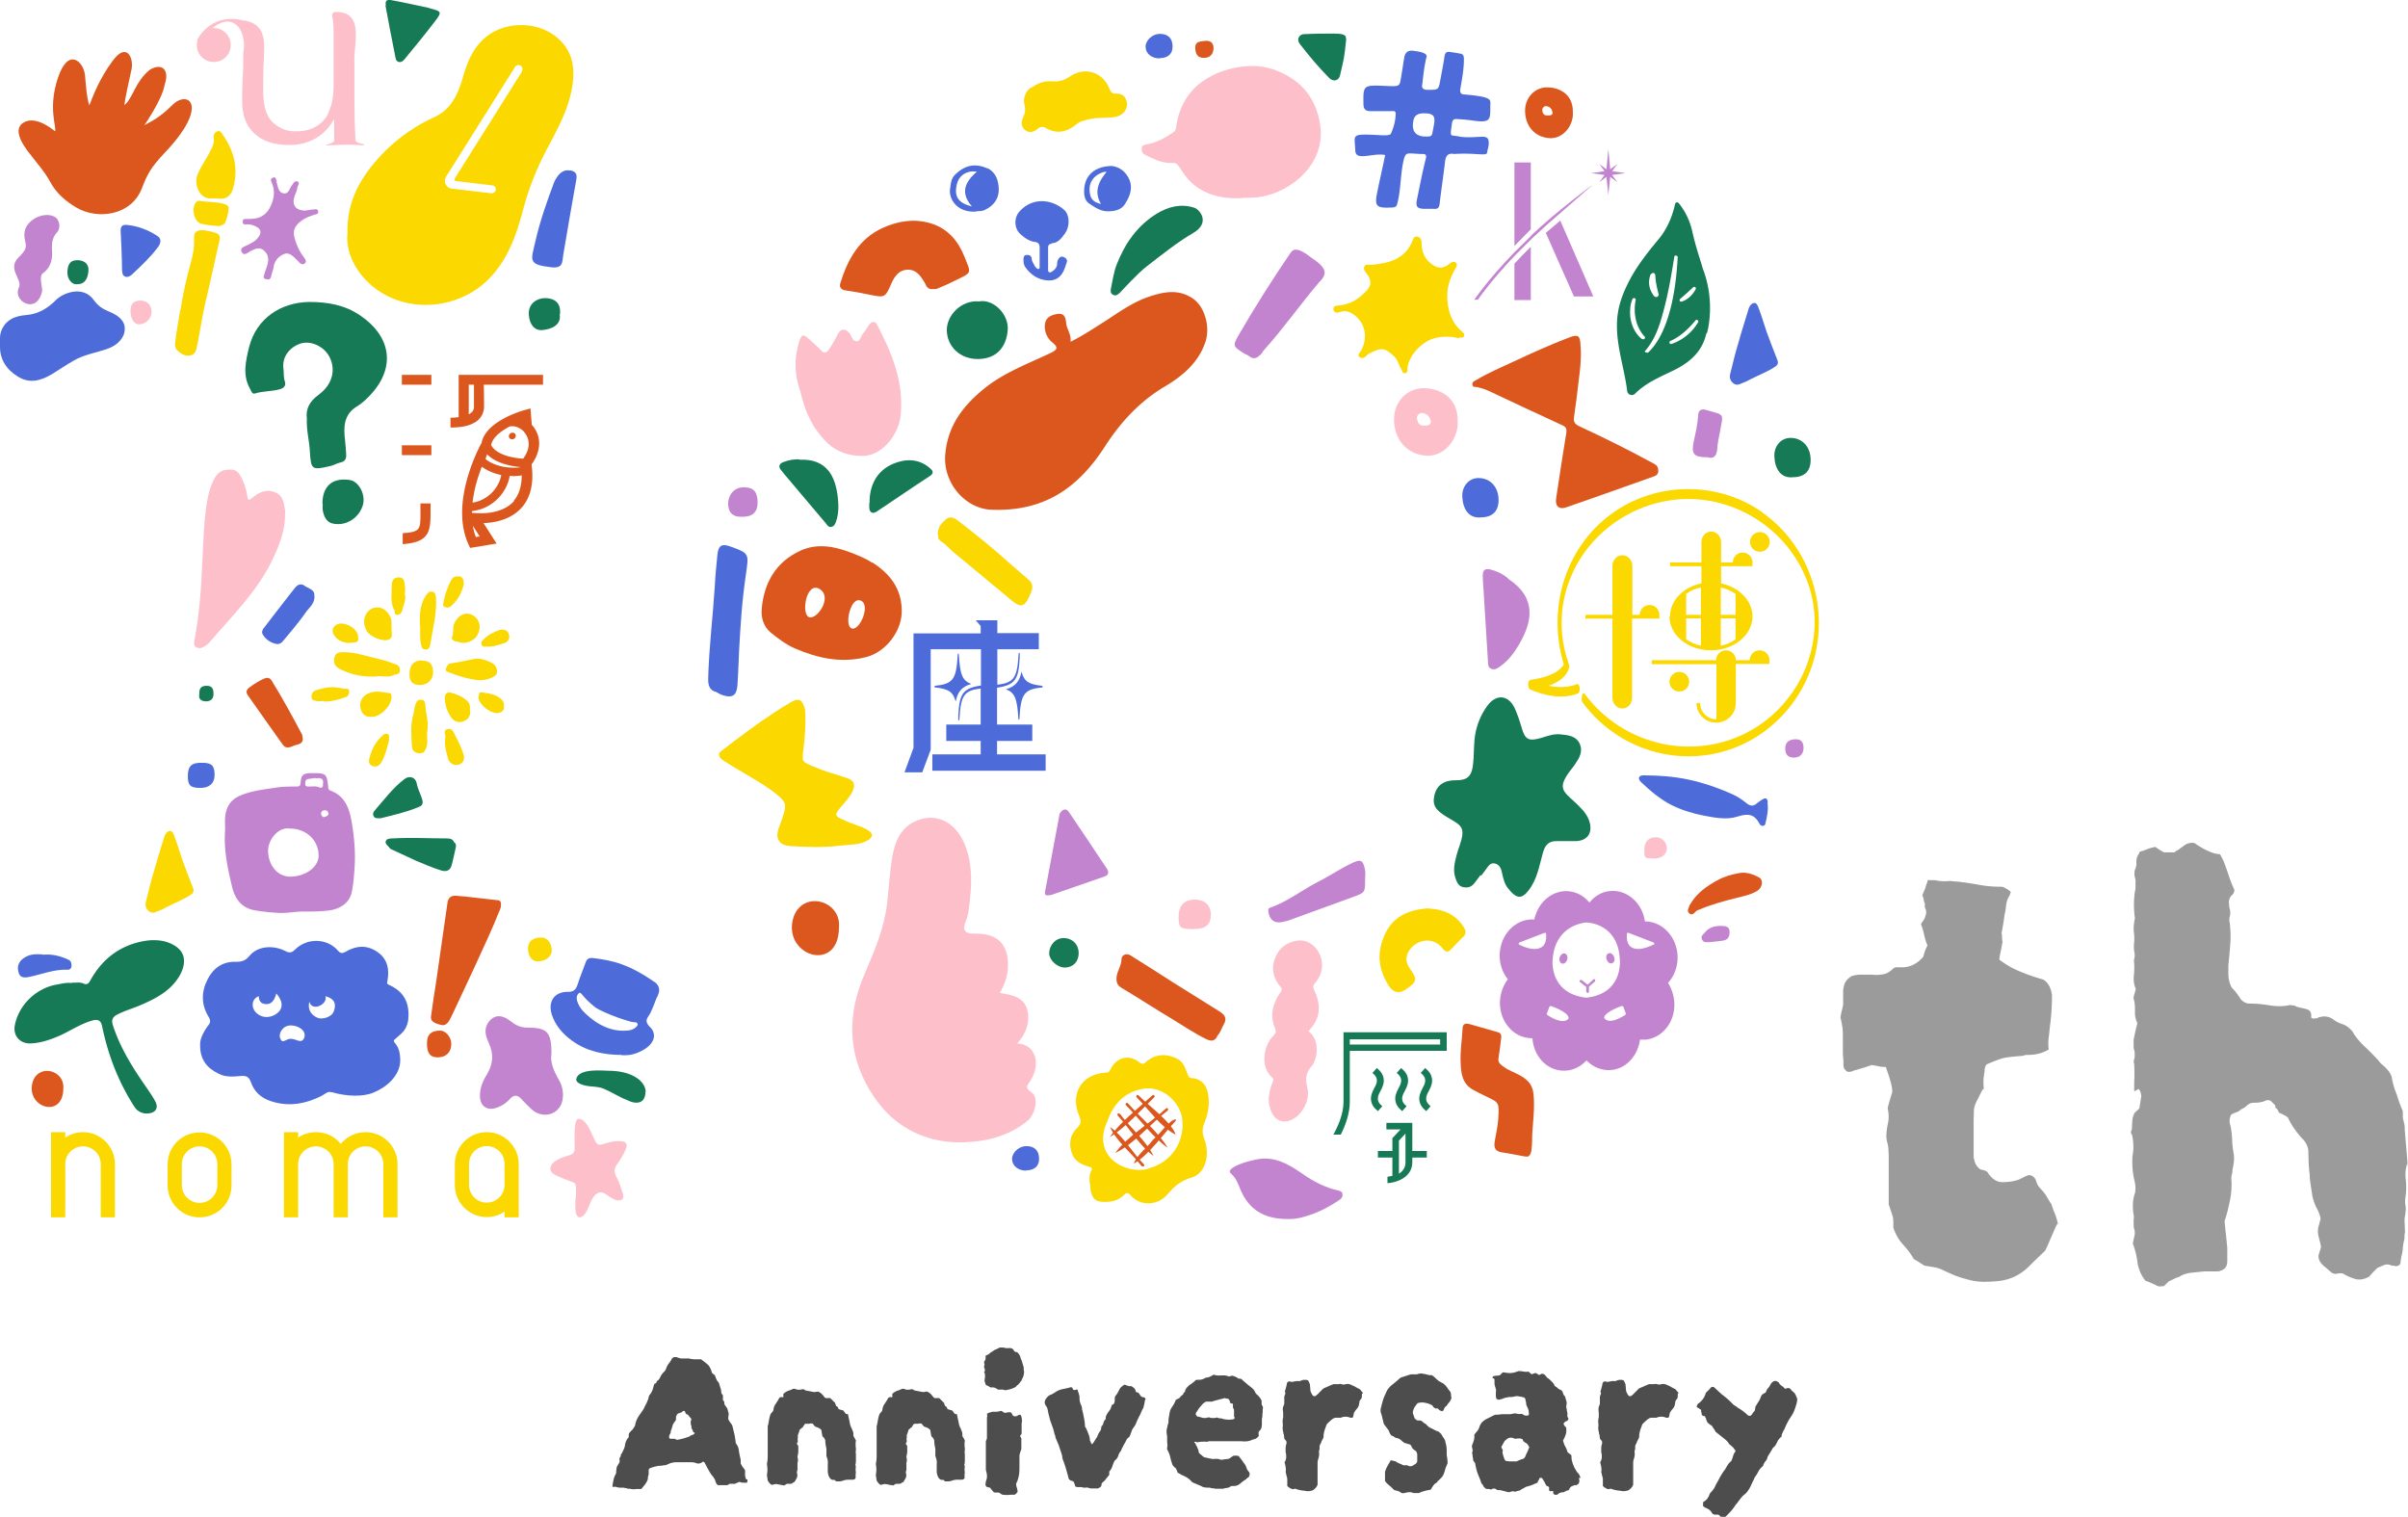 <svg id="_レイヤー_2" xmlns="http://www.w3.org/2000/svg" viewBox="0 0 88.2 55.56"><defs><style>.cls-2,.cls-4,.cls-5,.cls-6,.cls-7,.cls-8{stroke-width:0}.cls-2{fill:#4d6cd9}.cls-4{fill:#157a55}.cls-5{fill:#fad800}.cls-6{fill:#fdbfca}.cls-7{fill:#c384cf}.cls-8{fill:#db571e}</style></defs><g id="header"><path d="M27.38 54.19s0 .07-.02.12h-.14c-.05 0-.09-.02-.14-.03-.07.03-.12.05-.14.06-.02.01-.05.02-.07.01h-.13c-.02 0-.03.01-.05.02-.01.01-.03.02-.05.03h-.35c-.03-.03-.05-.06-.06-.07 0-.02-.02-.05-.04-.12-.01-.03-.04-.07-.07-.12-.06-.06-.11-.14-.17-.25-.06-.1-.1-.19-.14-.26l-.04-.04s-.04 0-.05.02c-.09.06-.17.06-.25.02a.784.784 0 00-.14-.02h-.58c-.04 0-.09.01-.14.02-.05.01-.09.03-.14.05-.04.02-.08.04-.12.04-.04 0-.08.01-.13.02-.06 0-.12 0-.18.02-.06.01-.12.03-.18.05-.02 0-.03.01-.05.02-.02 0-.03.02-.05.05v.18c-.02.05-.03.1-.03.16-.02.08-.06.14-.1.2l-.14.17h-.17c-.02 0-.04 0-.06.01-.06 0-.12 0-.19-.02h-.09s-.01-.02-.02-.02h-.05a.292.292 0 00-.09-.02h-.13c-.01 0-.03 0-.05-.01-.02 0-.05 0-.07-.02h-.14c.01-.09.02-.16.04-.24.01-.07.04-.15.08-.22.01-.02.02-.04.02-.06v-.06l.02-.14s.03-.06.05-.09.03-.06.05-.08a.17.17 0 000-.1c0-.03 0-.06.02-.09s.03-.05.03-.08.02-.05.04-.07c.02-.04.04-.09.06-.13.02-.04.03-.08.05-.13v-.03c.02-.12.06-.21.14-.3v-.11s.03-.06.06-.09l.07-.07c.03-.03.05-.07.07-.1a.21.21 0 00.04-.11c.02-.08.05-.16.09-.23.04-.07.09-.14.14-.21.03-.04.06-.09.09-.14.02-.05.05-.11.08-.16.02-.04.04-.09.06-.14.02-.05.03-.1.04-.15.04-.05.07-.1.09-.13.02-.03.03-.07.05-.11.01-.04.03-.11.05-.19.01-.01.03-.02.05-.03.02 0 .03-.02.04-.05 0-.02.01-.04.04-.05.04-.03.07-.07.09-.12.02-.04.04-.08.07-.12.03-.04.06-.07.09-.1s.04-.05.05-.08c.03-.08.06-.15.11-.21s.09-.13.12-.19c.03-.02.05-.03.07-.04h.09c.05.02.11.04.17.05h.29c.07.02.15.03.22.03h.22c.09.07.17.13.24.19.07.06.12.17.16.31l.02.02c.01 0 .02.01.02.02.01 0 .02.01.03.02.01 0 .02.01.03.02.01.02.02.05.03.07 0 .02.02.05.03.08.01.02.02.05.04.07.02.02.04.05.06.08.01.06.03.11.05.17.02.06.03.12.03.19l.06.08v.18c.03.02.04.04.05.07 0 .03 0 .06.01.09.02.02.03.05.05.07.02.02.03.05.05.07.01.04.02.08.03.11.01.04.02.07.02.1 0 .02 0 .04-.01.07 0 .02 0 .04-.01.07.01.06.03.1.06.14.03.04.06.08.09.13.03.1.05.21.08.32.02.11.04.22.05.33.06.08.1.16.11.25.01.09.03.18.05.27.01.04.02.08.02.11v.11c.01.03.04.08.07.13.04.05.07.09.09.12v.17c0 .06.02.11.04.17zm-1.99-1.74s-.02-.07-.04-.1a.116.116 0 01-.02-.1c-.02-.04-.03-.09-.03-.14s0-.09.02-.09v-.05c-.02-.03-.04-.05-.06-.07a.304.304 0 01-.05-.07s-.01 0-.03-.02c-.03 0-.05-.02-.07-.05 0-.02-.01-.03-.02-.05 0-.02-.02-.03-.04-.03s-.04 0-.05.02c-.01.01-.03.03-.05.04-.02 0-.04.01-.06.02-.02 0-.04.01-.06.02a.21.21 0 00-.07.13v.1l-.07.1c-.02.03-.04.06-.05.09-.02.08-.04.15-.07.21 0 .04 0 .07-.02.1s-.03.06-.04.09v.05c0 .03.02.05.06.05h.14c.01 0 .02.01.04.02.02 0 .03.02.04.02.08-.01.16-.03.24-.05.07-.02.15-.05.22-.07.03-.03.07-.05.11-.06a.16.16 0 00.09-.07zm5.96.89v.14c0 .05 0 .09-.01.14-.01.03-.01.05 0 .07.01.03.01.06 0 .09v.09c.01.04.01.08 0 .13v.14c-.02.04-.06.06-.11.06h-.18c-.06 0-.13.02-.19.04a.36.36 0 01-.11.02h-.12s-.06-.04-.07-.06c-.07.02-.12 0-.17-.07a.37.37 0 01-.05-.11c-.01-.04-.02-.08-.02-.12v-.27c.01-.08 0-.16-.03-.24 0-.02-.01-.03-.02-.05v-.24c0-.06-.02-.12-.03-.18 0-.03 0-.05-.01-.08v-.07a.26.26 0 00-.11-.16c0-.04-.01-.08-.02-.12 0-.04-.01-.08-.02-.12-.01-.01-.03-.03-.07-.05-.02-.02-.05-.03-.08-.04-.03-.01-.06-.02-.09-.04-.01-.01-.02-.03-.04-.05a.12.12 0 00-.05-.05h-.05s-.04 0-.06.01h-.15c-.03.04-.06.08-.08.12-.02.02-.04.03-.06.05-.02.01-.03.03-.05.04-.02.02-.02.03-.02.05l-.06.17s.01.06 0 .09 0 .06 0 .09v.05c0 .02-.01.03-.02.04-.02.02-.02.04 0 .05.01.01.02.02.02.04 0 0 .01.02.02.03v.19c0 .06-.01.12-.03.18 0 .02 0 .04.01.06 0 .02 0 .04.01.07 0 .03-.01.07-.02.11v.22c0 .03 0 .07-.02.1v.05c.02.07.02.12 0 .17-.02.05-.05.1-.09.16 0 0-.02.01-.03.02-.02 0-.03.01-.04.02-.01.01-.02.02-.03.02-.01 0-.02 0-.03.01h-.13c-.02 0-.04.01-.05.02-.01 0-.03.02-.06.04-.07-.01-.14-.02-.22-.04a.336.336 0 00-.22.02c-.03 0-.06-.02-.08-.04-.02-.02-.04-.05-.06-.07a.21.21 0 01-.04-.11c0-.04-.01-.08-.02-.12.01-.09.02-.16.02-.19s0-.12-.02-.24c.02-.09.03-.18.03-.27v-1.09c0-.03.01-.06.02-.09.01-.06.02-.12.03-.17.01-.05.02-.11.04-.16.01-.04.03-.07.06-.1s.05-.06.06-.1c.01-.08.03-.14.07-.2l.11-.17c.03-.08.08-.11.15-.09h.02c.02-.02.02-.04.01-.07 0-.03 0-.05.02-.07.05-.04.11-.08.17-.1.07-.02.13-.05.18-.07.05 0 .08 0 .1.02.07.02.14.02.21 0 .05-.01.09 0 .13.04l.16.03c.05.01.1.02.16.03.02 0 .04 0 .07-.01.02 0 .04 0 .07-.01.05.02.1.05.14.09.04.04.07.08.11.13.03.02.06.03.09.02h.11l.09.09.09.09c0 .02.01.04.02.06 0 .02.02.04.02.06.03 0 .05.02.06.04.01.02.02.04.02.06.05.02.11.04.17.05.03.03.05.06.07.09.02.04.06.05.11.05.01.06.02.1.03.15l.03.13c.01.08.03.15.06.21.02.04.04.09.06.14.02.05.02.1.02.15 0 .03.02.06.04.09s.03.06.05.09c0 .02 0 .04-.01.07v.13c0 .02 0 .04.01.07v.1c-.01.04-.01.08 0 .12v.11zm3.99 0v.14c0 .05 0 .09-.01.14-.01.03-.01.05 0 .07.01.03.01.06 0 .09v.09c.01.04.01.08 0 .13v.14c-.02.04-.06.06-.11.06h-.18c-.06 0-.13.02-.19.04a.36.36 0 01-.11.02h-.12s-.06-.04-.07-.06c-.07.02-.12 0-.17-.07a.37.37 0 01-.05-.11c-.01-.04-.02-.08-.02-.12v-.27c.01-.08 0-.16-.03-.24 0-.02-.01-.03-.02-.05v-.24c0-.06-.02-.12-.03-.18 0-.03 0-.05-.01-.08v-.07a.26.26 0 00-.11-.16c0-.04-.01-.08-.02-.12 0-.04-.01-.08-.02-.12-.01-.01-.03-.03-.07-.05-.02-.02-.05-.03-.08-.04-.03-.01-.06-.02-.09-.04-.01-.01-.02-.03-.04-.05a.12.12 0 00-.05-.05h-.05s-.04 0-.06.01h-.15c-.03.04-.06.08-.08.12-.02.02-.04.03-.06.05-.02.01-.03.03-.05.04-.02.02-.02.03-.02.05l-.06.17s.01.06 0 .09 0 .06 0 .09v.05c0 .02-.01.03-.02.04-.02.02-.02.04 0 .05.01.01.02.02.02.04 0 0 .01.02.02.03v.19c0 .06-.01.12-.03.18 0 .02 0 .04.01.06 0 .02 0 .04.01.07 0 .03-.01.07-.02.11v.22c0 .03 0 .07-.02.1v.05c.02.07.02.12 0 .17-.02.05-.05.1-.09.16 0 0-.02.01-.03.02-.02 0-.03.01-.04.02-.01.01-.02.02-.03.02-.01 0-.02 0-.03.01h-.13c-.02 0-.04.01-.05.02-.01 0-.03.02-.06.04-.07-.01-.14-.02-.22-.04a.336.336 0 00-.22.02c-.03 0-.06-.02-.08-.04-.02-.02-.04-.05-.06-.07a.21.21 0 01-.04-.11c0-.04-.01-.08-.02-.12.01-.09.02-.16.02-.19s0-.12-.02-.24c.02-.09.03-.18.03-.27v-1.09c0-.03.01-.06.02-.09.01-.06.02-.12.03-.17.01-.05.02-.11.04-.16.01-.04.03-.07.06-.1s.05-.06.06-.1c.01-.08.03-.14.07-.2l.11-.17c.03-.08.08-.11.15-.09h.02c.02-.02.02-.04.01-.07 0-.03 0-.05.02-.07.05-.04.11-.08.17-.1.07-.02.13-.05.18-.07.05 0 .08 0 .1.02.07.02.14.02.21 0 .05-.01.09 0 .13.04l.16.03c.05.01.1.02.16.03.02 0 .04 0 .07-.01.02 0 .04 0 .07-.01.05.02.1.05.14.09.04.04.07.08.11.13.03.02.06.03.09.02h.11l.09.09.09.09c0 .02.01.04.02.06 0 .02.02.04.02.06.03 0 .05.02.06.04.01.02.02.04.02.06.05.02.11.04.17.05.03.03.05.06.07.09.02.04.06.05.11.05.01.06.02.1.03.15l.03.13c.01.08.03.15.06.21.02.04.04.09.06.14.02.05.02.1.02.15 0 .03.02.06.04.09s.03.06.05.09c0 .02 0 .04-.01.07v.13c0 .02 0 .04.01.07v.1c-.01.04-.01.08 0 .12v.11zm2.15-3.2s.02.08.02.12c0 .04-.01.08-.02.12 0 .03-.02.06-.03.09-.02.03-.03.06-.04.09-.02.03-.05.06-.07.09-.02.03-.05.06-.07.08-.02 0-.03.02-.04.03-.01.01-.02.03-.04.04-.04.03-.1.05-.18.08-.08.02-.15.04-.2.04-.03 0-.05 0-.07-.02h-.19c-.02-.01-.03-.02-.05-.03-.02-.01-.03-.02-.05-.03a.292.292 0 00-.09-.02h-.09s-.05-.03-.08-.05c-.03-.01-.06-.03-.09-.04l-.05-.15s.01-.09.02-.14c0-.05 0-.11-.02-.16-.02-.01-.02-.02 0-.04.02-.04.02-.08 0-.12a.127.127 0 010-.12v-.05a.075.075 0 010-.09c.02-.03.03-.06.04-.08v-.1s0-.01.01-.02c0 0 0-.02.02-.02.04-.01.08-.03.11-.06a.36.36 0 01.1-.07c.04-.03.08-.06.13-.08.05-.02.09-.04.14-.07h.12s.07 0 .1.02h.13c.08-.01.14.02.18.09.01.03.03.04.06.05.03 0 .05.01.07.02a.4.4 0 01.11.19c.01.03.02.07.04.1l.03.1.03.1c.01.03.02.07.02.1zm-.05 1.9s-.02.07-.02.11v.37l-.06.08s.04.06.05.09v.36c0 .04-.02.08-.03.12-.02.04-.03.09-.04.14v.41c0 .1 0 .21-.02.32-.02.11-.05.21-.1.3 0 .04 0 .09.02.13.01.04.02.08.03.13v.05c-.03.04-.06.07-.1.1h-.05c-.06 0-.12 0-.19.01-.06 0-.13 0-.21-.01-.02-.01-.05-.02-.07-.04-.02-.02-.05-.03-.08-.04h-.08c-.03 0-.06 0-.09-.01-.04-.05-.09-.1-.13-.16-.02-.01-.04-.02-.06-.02-.02 0-.04-.01-.07-.02-.04-.03-.05-.07-.04-.13a.75.75 0 01.04-.16c.02-.07.01-.14 0-.21l-.03-.12v-1.06a.22.22 0 00.04-.13v-.68c0-.03 0-.06.01-.09 0-.03 0-.06-.01-.1.05-.02.09-.04.13-.05.04-.01.07-.02.1-.02h.14c.05-.01.1-.02.14-.03.03 0 .05.02.07.03.02.01.04.03.06.04.04 0 .08 0 .12-.02h.1c.03.01.05.04.07.08 0 0 0 .01.01.02 0 0 0 .01.01.02l.06.03s.07 0 .1-.02a.3.3 0 01.08-.04c.03 0 .05.01.06.04.02.04.03.1.03.17zm4.51-.79s-.02.08-.03.13c0 .05-.02.09-.03.14 0 .03-.02.07-.04.1s-.03.07-.05.1c-.02.06-.04.11-.07.15-.02.05-.05.1-.07.15-.02.04-.04.09-.06.14a.55.55 0 01-.09.14c-.03.05-.06.1-.07.15-.02.05-.04.1-.06.16l-.05.05c-.01.01-.03.03-.05.04-.02.05-.05.1-.07.14-.03.05-.06.1-.08.15-.02.03-.04.07-.05.1-.01.03-.03.07-.06.1-.01.02-.02.03-.03.05-.01.02-.02.04-.02.06-.03.09-.08.16-.15.21-.03.07-.06.14-.08.21-.03.07-.06.13-.11.18v.12s-.05.06-.07.09a.55.55 0 00-.07.09c-.02.03-.05.05-.07.07-.02.02-.05.04-.07.07 0 .02 0 .05-.01.07 0 .02-.02.05-.04.06-.05.04-.1.06-.14.05h-.14c-.05 0-.1 0-.14-.02-.03-.01-.07-.02-.1-.01h-.1a.355.355 0 00-.1-.02h-.12a.16.16 0 01-.08-.03c0-.03-.01-.05-.02-.08s-.02-.05-.02-.07c-.03-.03-.06-.04-.08-.05a.09.09 0 01-.07-.03l-.04-.03c-.02-.08-.04-.15-.06-.22l-.06-.21-.06-.18c-.02-.06-.05-.12-.06-.18 0-.06-.02-.12-.04-.18l-.06-.18c-.02-.07-.05-.14-.08-.21-.03-.07-.06-.13-.08-.21v-.03c0-.01-.01-.02-.02-.03-.02-.09-.04-.17-.07-.26-.03-.08-.06-.17-.09-.25-.02-.07-.04-.15-.06-.23-.02-.08-.03-.16-.05-.23 0-.01-.01-.02-.02-.04 0-.01-.01-.02-.02-.03-.08-.11-.07-.21.02-.31.02-.03.04-.05.07-.07.02-.02.04-.03.07-.04a.3.3 0 00.08-.04c.03-.01.05-.03.07-.04.1-.07.2-.11.3-.13.1-.02.2-.04.3-.07.02 0 .04.02.05.03 0 .01.02.03.02.05.03.03.06.03.09.02l.06-.02.02.02s.02.08.04.12l.03.12v.06c0 .09.02.18.07.28 0 .02.01.04.02.06v.06c.03.1.05.21.07.31.02.1.04.21.04.32 0 .02.02.04.04.07.03.07.06.14.09.22.03.07.05.15.05.23 0 0 .02.03.03.06.01.04.02.05.03.05 0 .03.02.04.04.01.02-.02.06-.08.1-.15.04-.06.08-.11.09-.16.02-.05.05-.1.09-.16.01-.01.02-.02.02-.03 0-.01 0-.02.01-.03 0-.02 0-.04.01-.07 0-.02 0-.04.02-.05.03-.03.05-.07.06-.12.01-.04.03-.08.06-.11.02-.01.02-.03.02-.05v-.05a.72.72 0 01.12-.21c.05-.06.08-.13.1-.22.01-.01.02-.02.03-.02.01 0 .02-.01.04-.02a.22.22 0 00.04-.13c0-.04 0-.09.01-.14.01-.02.03-.05.05-.07.02-.03.04-.05.05-.08.02-.03.03-.06.05-.09.01-.03.03-.06.05-.09.03-.02.05-.04.07-.06.02-.02.05-.03.07-.05.05.01.09.02.12.04.03.01.07.02.13.01.04.02.07.04.1.07.03.02.05.06.07.1v.04c.04.02.07.03.1.03.01.02.02.04.04.06.01.02.03.04.04.06.03.03.06.05.1.05.04 0 .07.03.09.08zm4.3.38c0 .06 0 .11-.01.17 0 .06 0 .11-.02.17v.18c0 .07-.01.13-.03.19-.01.02-.02.03-.04.05-.02.02-.03.04-.05.07v.06c0 .02 0 .04.01.06-.01.03-.03.05-.05.07-.02.02-.04.03-.07.05-.06.02-.11.03-.15.05-.05.02-.09.03-.14.04-.08.01-.16.01-.24 0h-1.18s-.05.02-.07.02h-.07a.085.085 0 00-.07 0h-.08c-.02 0-.04 0-.06.01-.02 0-.04 0-.07.01-.02 0-.04-.01-.06-.02-.02 0-.04 0-.06.01.01.02.02.03.04.05s.02.04.03.07c.02.02.03.04.04.07.01.02.02.05.03.07.01.02.02.05.02.07 0 .02.01.05.02.07.03.03.06.06.09.08a.7.7 0 00.1.08c.03 0 .06.01.09.02.03 0 .06.01.09.02.03 0 .07.01.1.02h.11c.04-.01.07 0 .11 0s.07.02.11.03c.05 0 .1-.01.15-.02.05 0 .1-.01.15-.02.02-.02.05-.03.07-.05.02-.01.05-.03.07-.05.07-.02.14-.01.21 0 .02.03.04.06.06.08.02.03.05.06.07.09.03.05.07.1.1.14.03.05.05.1.07.16.01.03.03.06.05.08.02.03.04.05.05.07v.07c0 .02-.02.05-.02.07-.02.02-.05.04-.08.06 0 0-.01 0-.02.02 0 .01-.01.02-.02.02-.03.02-.07.04-.1.07a.55.55 0 00-.09.07c-.08.07-.16.1-.24.1h-.07c-.03 0-.06.02-.08.03-.03.02-.06.03-.09.04-.03 0-.05 0-.08.01-.03 0-.06.02-.08.02h-.28c-.05-.01-.1-.02-.15-.02-.02 0-.03-.01-.05-.02h-.05c-.09 0-.18 0-.26-.05-.08-.04-.17-.07-.25-.11a.245.245 0 01-.14-.09.689.689 0 00-.13-.11c-.05-.03-.1-.06-.15-.08a.467.467 0 01-.1-.05c-.03-.02-.07-.04-.11-.06 0-.02-.01-.04-.02-.07a.488.488 0 01-.03-.07c-.01-.02-.03-.03-.05-.05-.02-.02-.04-.03-.05-.05-.02-.02-.03-.04-.04-.06-.03-.09-.06-.19-.08-.28s-.06-.18-.11-.27c0-.04 0-.08.01-.12 0-.04 0-.09-.01-.14v-.2c0-.04-.01-.09-.02-.13v-.12l.03-.13c.01-.04.02-.09.04-.14v-.12l.03-.18c.01-.06.02-.12.04-.17.02-.03.03-.06.05-.09l.06-.09c.04-.07.07-.13.09-.19a.59.59 0 00.12-.06c.01 0 .03-.02.04-.04.01-.02.05-.05.11-.1 0-.02 0-.04.04-.07.03-.03.04-.06.03-.08.05-.09.12-.17.21-.22.03-.02.06-.05.09-.07.03-.02.06-.05.08-.07.03-.02.05-.02.08-.02h.07c.02 0 .03 0 .05-.01.02 0 .04 0 .06-.01.01 0 .02-.01.04-.02.02 0 .03-.01.04-.02.01 0 .02-.01.03-.02h.03c.05 0 .1-.02.14-.04.04-.02.09-.04.12-.07.08.03.17.04.26.03h.16c.05.01.1.02.14.04l.12-.03s.09.02.12.04c.04.02.08.04.12.07h.07s.01 0 .02.01c0 0 .01 0 .02.01.06.06.12.11.17.15.05.05.11.09.17.14.08.06.13.12.16.2.02.03.04.06.06.07.07.06.12.13.17.22v.1c0 .03 0 .06.02.08.02.03.03.06.03.09zm-1.05.28v-.26c0-.02-.01-.03-.02-.05 0-.02-.02-.03-.02-.03v-.14l-.02-.02s-.05 0-.08-.02a.337.337 0 00-.04-.12c-.02-.02-.04-.04-.07-.04-.03 0-.06-.01-.09-.02-.07.02-.15.04-.23.06-.08.02-.16.04-.24.07h-.21c-.06.02-.1.06-.14.1-.04.05-.08.09-.12.14l-.06.09-.06.09v.05c.02.04.04.07.07.08.03 0 .07.01.1.02s.07.02.11.03h.1c.07-.03.12-.03.17 0h.12c.04 0 .07-.01.11-.02.03.02.07.03.1.03.04 0 .07.01.1.02.07.02.14.03.21.03s.13 0 .2-.02c.03-.03.04-.05.04-.07zm4.68-.84c.01.09 0 .15-.04.19a.16.16 0 00-.05.11c0 .04-.02.08-.02.12-.01.02-.02.03-.03.05 0 .02-.02.03-.03.05-.02.02-.04.05-.06.07-.02.03-.04.06-.05.08-.01.02-.02.05-.02.07 0 .03-.01.06-.02.08 0 0 0 .01-.01.02 0 0 0 .02-.01.02h-.08a.427.427 0 00-.35 0h-.21a.5.5 0 00-.17.11c-.05.04-.1.09-.14.14-.02.07-.05.13-.07.2-.02.07-.04.14-.04.23v.03c0 .01-.01.03-.02.04 0 .02-.01.04-.02.05 0 .01-.02.03-.03.05-.01.03-.02.07-.04.1s-.03.07-.04.1c.01.04 0 .07 0 .11-.01.03-.02.07-.02.1.01.05.01.09 0 .14 0 .04-.02.08-.03.13-.02.05-.02.1-.02.15v.78c-.02.03-.03.06-.04.07-.04.06-.09.1-.14.13-.06.02-.12.03-.18.03-.04 0-.09-.01-.14-.02-.05 0-.09-.01-.14-.02-.02 0-.05-.01-.08-.02-.03 0-.06-.02-.09-.03-.02 0-.04 0-.05.01-.01 0-.03 0-.05.01a.466.466 0 01-.2-.12v-.24c0-.02 0-.04-.01-.06 0-.02 0-.05-.02-.07 0-.03-.01-.07-.02-.1a.205.205 0 010-.11c0-.08-.02-.18-.05-.29.01-.01.02-.03.03-.05 0-.02.02-.04.02-.05 0-.02 0-.03.01-.05v-.11c0-.02 0-.03-.01-.05 0-.02 0-.04-.01-.05v-.17c0-.02 0-.04.01-.06 0-.02 0-.04.01-.06.01-.03.02-.06.01-.09 0-.03-.02-.06-.05-.08 0 0 0-.01-.01-.02 0 0 0-.02-.02-.02 0-.03 0-.06-.01-.09 0-.03 0-.06-.02-.09 0-.04-.01-.07-.02-.11 0-.03-.01-.07-.01-.11.01-.07.01-.13 0-.19 0-.06 0-.13.02-.19v-.08c0-.06 0-.12-.01-.18s0-.12.03-.18c.01-.02.02-.05.02-.07v-.22c0-.05.02-.09.04-.14 0-.02 0-.04-.02-.08l.03-.09c0-.03.02-.06.02-.09.01-.03.02-.05.02-.08 0-.02.01-.05.02-.07.03-.03.06-.05.09-.04.05.02.11.02.17 0 .06-.01.11-.02.17-.01.02 0 .03 0 .05-.01.02 0 .03-.02.05-.02.09-.03.17-.02.23 0 .04.07.06.12.07.15 0 .03.01.11.02.24.02.06.05.12.09.17.01.01.03.02.05.02.02 0 .04 0 .05-.01.02-.02.04-.03.06-.05.02-.01.03-.03.05-.05l.09-.09.08-.08c.06-.03.12-.05.18-.08s.12-.05.19-.08h.21l.01-.01h.03c.07.02.12.03.17.02.09-.03.17-.02.26.03.05.02.1.04.14.07.04.02.09.05.14.07.02.02.04.04.06.07.02.02.04.04.06.07zm3.28.14a.4.4 0 01-.1.18c-.02.02-.04.05-.05.07a.12.12 0 01-.05.05c-.02.02-.04.04-.05.06-.01.02-.02.04-.03.07-.03.06-.07.06-.14.02-.03-.02-.06-.04-.07-.07h-.1s-.02-.01-.02-.02a.102.102 0 01-.06-.05c-.01-.02-.03-.05-.06-.06a.809.809 0 00-.25-.08.47.47 0 00-.26.02c-.06.07-.09.12-.11.15-.02.03-.04.08-.06.16 0 .04 0 .08.02.11.01.04.03.08.04.12.03.04.06.07.11.09h.07c.02 0 .04 0 .07.01.02.02.04.03.06.05.02.01.03.03.05.04.04.02.08.05.11.09.04.04.07.06.11.08.04.02.09.04.12.06l.12.06c.03 0 .06.02.09.04l.07.07c.02.03.04.07.06.1.02.03.05.07.07.11.02.06.03.12.05.19.01.06.02.13.02.2v.14c0 .05.01.09.02.14 0 .03 0 .06.01.09v.11c-.02.03-.03.07-.05.11-.02.04-.03.08-.04.12-.02.08-.05.16-.09.23-.02.03-.05.06-.07.08l-.08.08c-.02.01-.03.02-.04.04-.01.02-.02.03-.03.04-.06.03-.1.07-.13.12-.03.04-.06.09-.09.14-.04 0-.08.01-.12.02-.04 0-.08.02-.12.03-.03 0-.07.02-.1.03-.03.01-.06.03-.09.04h-.2a.27.27 0 00-.17-.03c-.06 0-.11.02-.17.03-.06.01-.09 0-.12-.02a.338.338 0 00-.12-.06l-.12-.03c-.06-.05-.11-.11-.17-.16a.912.912 0 01-.17-.17v-.33c.02-.08.05-.15.09-.22l.12-.21c.03 0 .06.01.09.02.03 0 .06.01.09.02.03.02.06.04.1.06.04.02.08.03.12.05.05.03.09.04.12.03h.06c.02 0 .04.01.06.02.07.03.13.02.19-.02.03-.02.05-.03.08-.05a.24.24 0 00.06-.08v-.28c0-.02-.01-.03-.02-.05 0-.02-.01-.04-.02-.05l-.12-.09s-.04-.06-.05-.09a.134.134 0 00-.06-.07l-.2-.06s-.06-.04-.08-.06a.435.435 0 00-.07-.06c-.01-.01-.02-.02-.03-.02-.01 0-.02-.01-.03-.02-.02 0-.04-.01-.07-.02-.02 0-.05-.01-.07-.02a.4.4 0 00-.13-.07.375.375 0 01-.07-.12.3.3 0 00-.06-.11.55.55 0 00-.07-.09l-.07-.1c-.02-.06-.03-.12-.05-.19-.01-.06-.03-.13-.05-.19a.331.331 0 010-.24c.01-.05.02-.1.04-.16.01-.05.03-.11.05-.17.03-.07.07-.16.12-.27a.83.83 0 01.22-.24c.09-.07.18-.15.27-.23.02-.01.05-.02.07-.03.03 0 .05-.02.07-.02.07-.02.12-.04.15-.05s.07-.02.11-.03h.21c.08-.03.15-.04.23-.02.07.01.15.03.22.05h.09c.05.03.09.06.13.1.04.04.08.07.12.11.03.02.06.03.09.05s.06.03.09.05c.05.04.1.09.14.15.04.06.08.11.12.16.01.04.02.08.02.12 0 .04.01.08.02.12zm4.67 2.93s.02.07.02.11c0 .03-.02.07-.03.1 0 0-.02.01-.03.02-.02 0-.03.02-.04.03h-.06c-.02 0-.04 0-.06.02-.08.02-.13.06-.15.13 0 .01-.02.02-.03.04-.04 0-.07.01-.08.02-.02 0-.05.03-.1.05-.04 0-.08 0-.12.02-.04.01-.07.03-.11.07H57c-.02.01-.05 0-.07-.01-.03-.02-.04-.04-.04-.07v-.05s-.05-.01-.08 0-.05 0-.07-.03v-.12s-.03-.02-.05-.03c-.01 0-.03-.02-.05-.02-.02-.04-.05-.09-.07-.14-.03-.05-.06-.09-.08-.13-.02-.02-.04-.02-.06-.02-.02 0-.03.01-.04.02-.01.01-.02.02-.02.04 0 .01-.01.03-.02.04-.01.01-.02.02-.02.04s-.01.03-.02.04l-.21.09c-.07.02-.14.05-.21.06-.04.03-.08.05-.12.07-.04.02-.07.04-.11.07-.03 0-.07.01-.1.02s-.06.02-.09.02a.097.097 0 00-.09-.01c-.03 0-.07.02-.11.03-.05-.01-.1-.02-.16-.04-.06-.01-.11-.03-.17-.04h-.09c-.02-.01-.04-.02-.05-.03a.076.076 0 00-.05-.02c-.03-.01-.05-.01-.07 0-.02.01-.05.02-.07.03-.03-.01-.06-.02-.09-.02s-.07 0-.1-.01l-.07-.07c-.02-.02-.03-.05-.04-.08l-.03-.03c-.01 0-.02-.02-.02-.02-.02-.08-.05-.14-.07-.2-.08-.17-.13-.35-.16-.54a.138.138 0 01-.03-.04c-.01-.01-.02-.03-.04-.05 0-.05-.01-.1-.02-.14 0-.05-.01-.1-.02-.15.01-.03.02-.06.02-.09l-.03-.15c.02-.07.05-.13.07-.2.02-.07.03-.13.02-.21a.21.21 0 01.04-.06c.02-.02.03-.04.04-.05.05-.05.09-.12.11-.19.02-.06.05-.11.09-.16.04-.04.09-.08.14-.11l.18-.09c.06-.03.11-.06.17-.08h.1c.1-.02.18-.02.26-.02h.19l.17-.03s.07.01.1.02.07 0 .1 0h.05c.03.01.05.02.07.04.02.01.05.02.07.02.06.01.1 0 .12-.03 0-.09-.01-.15-.02-.18 0-.03-.03-.07-.05-.13a.193.193 0 01-.03-.1c0-.04-.01-.07-.02-.1 0-.02 0-.04-.01-.06 0-.02-.02-.04-.04-.06-.07-.02-.16-.04-.26-.05h-.05s-.1.03-.16.03-.11 0-.17.02c-.04 0-.08.02-.12.03-.04.02-.08.03-.13.04-.04.02-.09.01-.13-.03-.02-.05-.02-.1-.02-.15 0-.05 0-.11.01-.16-.01-.04-.02-.08-.04-.14-.02-.05-.02-.11-.02-.19v-.06s0-.02-.02-.03a.076.076 0 00-.04-.02c-.02-.02-.02-.03 0-.05 0-.02 0-.02.02-.02.04-.01.09-.02.12-.02.04 0 .08-.01.12-.02l.1-.1h.04c.13.02.22.03.28.02.06 0 .15-.03.27-.07.06 0 .12.01.18.02s.12.01.18 0l.05.05c.02.01.04.03.06.05.03-.01.05-.02.08-.03.03 0 .05-.02.07-.02.03.02.07.04.11.07.03 0 .05 0 .07-.02.02-.02.04-.02.06-.02.05 0 .09.03.12.07.03.04.06.08.1.1.03.02.06.05.09.08l.09.09c.01.02.02.03.03.05.01.02.02.03.02.05.03.02.05.04.07.05.02.01.04.03.06.05.03.02.06.04.09.05s.05.03.07.06l.03.09c.01.03.03.06.06.08.02.06.03.11.05.17.02.06.02.12 0 .18v.07c.01.03.02.06.02.09s.01.06.02.09v.14c.01.03.02.06.04.07 0 .03-.01.06-.04.09-.01 0-.02.01-.04.02-.02 0-.03.01-.04.02-.07.04-.07.09-.02.15l.03.03c.01.01.02.03.03.05v.15c-.02.1-.06.2-.12.3.02.08.04.15.08.22s.07.15.09.22c.03.02.05.03.07.05.02.02.04.03.06.04 0 .02 0 .03.01.03v.02c0 .06 0 .11.02.17.01.06.03.11.05.16.02.05.04.1.07.14.02.04.05.09.08.13.03.02.05.05.07.09.02.04.03.07.04.1zm-3.56.24v.02c.01-.01.01-.02 0-.02zm1.75-1.35c-.03-.08-.07-.14-.12-.17-.06-.03-.1-.06-.12-.11 0-.02-.02-.04-.03-.04-.02 0-.03-.01-.05-.02h-.08c-.03 0-.06 0-.09.01-.03 0-.06 0-.09-.02a.292.292 0 00-.09-.02c-.05 0-.1.01-.14.04-.02.02-.04.03-.06.05-.02.01-.03.03-.05.05l-.11.2s.02.06.04.09c.02.02.02.06 0 .1.01.05.02.1.04.15.01.05.03.1.06.15l.02.02c.06.01.12.02.18.02h.22c.06-.03.13-.06.22-.09.03 0 .06-.03.09-.07.02-.05.04-.1.07-.16s.05-.11.07-.17zm5.43-1.96c.01.09 0 .15-.04.19a.16.16 0 00-.05.11c0 .04-.02.08-.02.12-.01.02-.02.03-.03.05 0 .02-.02.03-.03.05-.02.02-.04.05-.06.07-.02.03-.04.06-.05.08-.01.02-.02.05-.02.07 0 .03-.01.06-.02.08 0 0 0 .01-.01.02 0 0 0 .02-.01.02h-.08a.45.45 0 00-.36 0h-.21a.5.5 0 00-.17.11c-.05.04-.1.09-.14.14-.02.07-.05.13-.07.2-.02.07-.04.14-.04.23v.03c0 .01-.01.03-.02.04 0 .02-.01.04-.02.05 0 .01-.02.03-.03.05-.01.03-.02.07-.04.1s-.03.07-.04.1c.01.04 0 .07 0 .11-.01.03-.02.07-.02.1.01.05.01.09 0 .14 0 .04-.02.08-.03.13-.02.05-.02.1-.02.15v.78c-.02.03-.03.06-.04.07-.04.06-.09.1-.14.13-.06.02-.12.03-.18.03-.04 0-.09-.01-.14-.02-.05 0-.09-.01-.14-.02-.02 0-.05-.01-.08-.02-.03 0-.06-.02-.09-.03-.02 0-.04 0-.05.01-.01 0-.03 0-.05.01a.466.466 0 01-.2-.12v-.24c0-.02 0-.04-.01-.06 0-.02 0-.05-.02-.07 0-.03-.01-.07-.02-.1a.205.205 0 010-.11c0-.08-.02-.18-.05-.29.01-.01.02-.03.03-.05 0-.02.02-.04.02-.05 0-.02 0-.03.01-.05v-.11c0-.02 0-.03-.01-.05 0-.02 0-.04-.01-.05v-.17c0-.02 0-.04.01-.06 0-.02 0-.04.01-.06.01-.03.02-.06.01-.09 0-.03-.02-.06-.05-.08 0 0 0-.01-.01-.02 0 0 0-.02-.02-.02 0-.03 0-.06-.01-.09 0-.03 0-.06-.02-.09 0-.04-.01-.07-.02-.11 0-.03-.01-.07-.01-.11.01-.07.01-.13 0-.19 0-.06 0-.13.02-.19v-.08c0-.06 0-.12-.01-.18 0-.06 0-.12.03-.18.01-.02.02-.05.02-.07v-.22c0-.05.02-.09.04-.14 0-.02 0-.04-.02-.08l.03-.09c0-.03.02-.06.02-.09.01-.03.02-.05.02-.08 0-.02.01-.05.02-.07.03-.03.06-.05.09-.04.05.02.11.02.17 0 .06-.01.11-.02.17-.01.02 0 .03 0 .05-.01.02 0 .03-.02.05-.02.09-.03.17-.02.23 0 .04.07.06.12.07.15 0 .03.01.11.02.24.02.06.05.12.09.17.01.01.03.02.05.02.02 0 .04 0 .05-.01.02-.02.04-.03.06-.05.02-.01.03-.03.05-.05l.09-.09.08-.08c.06-.03.12-.05.18-.08s.12-.05.19-.08h.21l.01-.01h.03c.07.02.12.03.17.02.09-.03.17-.02.26.03.05.02.1.04.14.07.04.02.09.05.14.07.02.02.04.04.06.07.02.02.04.04.06.07zm4.37.12c.02.08 0 .16-.02.24l-.03.09c0 .03-.02.06-.03.09-.03.1-.08.19-.14.28-.04.07-.09.13-.12.2-.04.07-.07.14-.1.21a.3.3 0 01-.04.08c-.01.02-.03.05-.04.08 0 .01-.01.02-.02.04 0 .02-.01.03-.02.04v.05c0 .02 0 .03-.02.04l-.07.07c-.02.03-.05.06-.06.09-.02.04-.04.09-.07.13-.02.04-.05.08-.09.1-.04.06-.07.12-.11.18-.03.06-.07.11-.1.17-.01.06-.03.1-.07.15-.04.04-.06.09-.09.15 0 .02 0 .03-.02.04-.07.06-.12.12-.16.2-.04.08-.09.15-.14.22 0 .02-.01.04-.02.06 0 .02-.02.03-.03.05-.01.03-.02.06-.04.09-.01.03-.03.06-.04.09-.03.07-.07.13-.11.19-.04.06-.09.11-.15.15l-.06.06c-.02.02-.03.04-.05.06-.04.05-.08.11-.12.16-.04.05-.09.11-.12.16-.09.13-.2.24-.32.36h-.16c-.02-.01-.04-.02-.05-.04-.01-.01-.03-.03-.06-.04h-.13c-.04-.01-.08-.03-.1-.07-.02-.04-.05-.07-.08-.1a.7.7 0 00-.17-.09c-.03-.02-.06-.04-.07-.06v-.12c0-.02.02-.04.04-.04.05-.04.09-.07.11-.1.02-.03.05-.07.07-.12.02-.06.04-.1.07-.12.08-.09.14-.17.17-.26.03-.05.05-.1.08-.14.02-.04.05-.09.07-.14.03-.04.05-.09.08-.13a.77.77 0 01.09-.13c0-.01.01-.02.02-.03 0 0 .02-.02.02-.03.03-.05.06-.11.09-.15a.49.49 0 01.12-.13c.03-.06.05-.12.07-.19a.46.46 0 01.09-.17c-.01-.02-.02-.04-.02-.05 0-.01 0-.02-.02-.02-.02-.03-.03-.05-.05-.07s-.04-.04-.07-.06c0-.01-.02-.02-.03-.03-.01-.01-.03-.02-.04-.03a.614.614 0 00-.17-.19c-.07-.06-.14-.11-.21-.17-.02-.01-.03-.02-.05-.04-.02-.02-.04-.03-.06-.04-.02-.04-.05-.08-.07-.12a.834.834 0 01-.08-.12c-.02-.01-.04-.02-.07-.04-.02-.02-.04-.03-.06-.05a.18.18 0 01-.05-.07c0-.02-.02-.04-.03-.06.01-.02 0-.04-.01-.06-.02-.02-.03-.04-.02-.05-.02-.02-.04-.03-.05-.02 0 0-.02 0-.05-.02l-.02-.02s-.01-.02-.01-.03c0-.04-.01-.07-.02-.08v-.07l-.04-.04s-.03 0-.03-.01c0 0 0-.02-.02-.02s-.04-.02-.08-.06c.01-.02.02-.03.02-.04 0-.01 0-.02.01-.02l.02-.04a.67.67 0 00.29-.4c.02-.02.03-.04.05-.05.02-.01.03-.03.05-.05l.05-.05c.01-.02.03-.03.04-.05.03-.02.05-.02.07-.02.02 0 .04.01.05.02.04.04.09.08.13.12.04.04.09.08.14.13a2.8 2.8 0 01.39.34c.03.03.06.06.1.08.04.02.07.05.11.08.13.07.24.16.36.27.01 0 .02.01.04.02h.05c.03-.02.06-.04.07-.07.02-.03.04-.06.06-.08.02-.02.04-.04.04-.07 0-.01 0-.02.01-.03v-.03c0-.04.02-.08.04-.11s.04-.06.06-.1c.04-.05.07-.11.09-.16.02-.06.04-.1.06-.12.02-.02.06-.05.13-.08.01-.02.02-.04.03-.07l.03-.06c.03-.03.05-.05.07-.08.02-.03.04-.06.05-.09.04-.07.1-.12.17-.13.03 0 .06.02.09.03.03.01.05.04.07.08.03.03.06.06.09.08.04.02.06.05.09.08.03.02.06.02.09 0 .03-.01.06-.01.09 0 .02.01.04.02.05.04.01.01.02.03.03.04.07.06.12.1.13.13.02.02.04.08.07.16z" stroke-width="0" fill="#4d4d4d"/><path d="M75.35 44.83c-.08.16-.15.33-.22.49-.07.16-.14.33-.22.49l-.51.49c-.31.34-.67.54-1.1.61-.21.03-.43.04-.65.04-.22 0-.44-.04-.67-.11-.13-.03-.26-.08-.4-.13-.14-.06-.27-.12-.4-.18a1.1 1.1 0 00-.32-.11c-.11-.02-.24-.04-.37-.06-.05-.03-.11-.07-.17-.11-.07-.04-.14-.09-.22-.13-.11-.2-.25-.37-.4-.54-.15-.16-.27-.37-.35-.61 0-.2 0-.33-.02-.4s-.07-.22-.15-.45v-1.61c0-.13 0-.26-.01-.38 0-.12-.03-.24-.06-.35a.969.969 0 01-.01-.29c0-.08.02-.18.04-.29.05-.2.05-.4 0-.61.05-.2.11-.39.17-.59 0-.1-.02-.24-.07-.41-.05-.18-.11-.35-.17-.51-.08 0-.16 0-.24-.02-.08-.02-.17-.03-.27-.05-.1.03-.2.07-.3.1-.11.03-.22.07-.35.1a.42.42 0 01-.22.05c-.02 0-.05-.02-.09-.06-.04-.04-.06-.07-.06-.09-.02-.05-.02-.1-.02-.15v-.15c-.02-.13-.02-.27-.02-.41v-.41c0-.13 0-.26-.02-.38a3.61 3.61 0 00-.07-.35c.02-.08.03-.16.05-.23.02-.07.03-.14.05-.21v-.46c0-.13.02-.24.06-.34.04-.1.13-.19.26-.27.1-.03.21-.05.33-.05h.4c.13.02.26.01.4-.01s.26-.09.38-.21a.19.19 0 01.13-.05h.13c.33.02.61-.11.85-.39.02-.1.06-.24.15-.41-.05-.11-.09-.24-.12-.38s-.07-.27-.12-.4c.03-.05.06-.1.1-.15a.51.51 0 00.07-.17c.03-.08.03-.16 0-.23s-.04-.13-.02-.18c-.03-.08-.05-.14-.05-.17s-.02-.09-.05-.17c.02-.03.03-.07.05-.11.02-.04.03-.08.05-.11.02-.06.03-.12.05-.16.02-.04.03-.09.05-.16h.27c.08.02.17.03.26.04.09 0 .17 0 .26-.01.03 0 .07 0 .12.01.05 0 .1.01.15.01.28.03.55.07.82.12.27.05.53.07.79.07.03 0 .07 0 .11.02.04.02.07.03.09.05.06.03.12.07.17.12-.02.07-.04.13-.07.18-.03.06-.06.11-.07.16-.02.07-.03.14-.04.22 0 .08-.02.16-.04.24-.02.11-.03.23-.05.34-.02.11-.04.24-.07.39.02.02.02.06.02.12s0 .12.02.17c-.02.11-.04.22-.06.32-.02.1-.05.21-.06.34.21.16.44.3.7.41.25.11.56.22.91.32.18.11.28.3.32.56 0 .37-.02.75-.07 1.12-.02.15-.03.29-.05.44-.02.15-.02.29 0 .44-.21.13-.46.2-.76.2-.05 0-.1 0-.15.02-.05.02-.09.02-.12.02-.26.02-.46.04-.6.07-.14.03-.35.11-.65.24-.05.07-.07.15-.07.27-.02.1-.03.2-.04.29 0 .1 0 .2.01.32 0 .02-.02.03-.05.05l-.22.44c-.05.1-.08.2-.09.29 0 .1-.01.26-.01.49v1.17c0 .08 0 .13.02.15.02.15.09.27.22.37.06.02.13.03.18.05.06.02.1.06.13.12.15.2.31.3.5.3s.39-.02.6-.09c.06-.03.13-.06.2-.1.06-.03.13-.06.2-.07.13.03.21.11.24.22s.09.21.17.29c.08.08.15.17.21.27s.12.2.18.29c.03.1.07.21.12.33.05.12.09.26.12.4zm12.83-2.24c-.07.21-.09.42-.06.62.02.2.02.41-.01.62a.97.97 0 000 .34c.02.11 0 .24-.02.37-.02.1-.02.2-.01.3 0 .11.01.21.01.3-.02.07-.02.15-.02.24-.03.11-.05.22-.06.33 0 .11-.03.22-.06.35 0 .02 0 .04-.01.06 0 .02-.01.05-.01.09 0 .11-.07.17-.2.17-.02-.02-.06-.02-.12-.02-.11-.05-.21-.06-.29-.02-.08.03-.16.07-.24.1l-.15.15c-.05.05-.1.11-.15.17-.18.1-.35.13-.5.09a1.95 1.95 0 01-.48-.21c-.1 0-.17 0-.22.02h-.07s-.04-.02-.07-.02c-.07-.05-.13-.1-.18-.15l-.18-.15c-.13-.13-.18-.26-.15-.39.02-.06.04-.13.06-.18.02-.06.03-.12.01-.18l-.06-.24c-.02-.08-.04-.16-.04-.24s.01-.16.04-.24l.06-.24c-.03-.13-.08-.26-.15-.39-.07-.13-.11-.27-.15-.41l-.06-.4c-.02-.14-.04-.27-.04-.4-.02-.15-.03-.29-.04-.43 0-.14-.01-.29-.01-.45a.712.712 0 00-.24-.46 4.22 4.22 0 01-.29-.37c-.08-.11-.15-.24-.22-.39-.08-.06-.19-.12-.32-.17-.02-.03-.03-.06-.05-.1-.02-.03-.04-.06-.07-.07-.02-.02-.02-.04-.02-.06s0-.04-.02-.06l-.15-.15a.233.233 0 00-.2 0 .45.45 0 01-.17.05c-.07.02-.12.02-.17.02s-.11 0-.2.02a.5.5 0 00-.16.11c-.04.04-.1.08-.18.11-.05.05-.11.09-.17.11-.07.02-.13.05-.2.09-.07.15-.07.28-.02.41.03.16.05.33.06.51 0 .18.03.36.06.54.02.16 0 .35-.05.56 0 .05 0 .1-.02.16s-.02.12-.02.18c.02.26 0 .52-.05.77s-.11.51-.2.77c.02.16.03.32.05.48.02.15.03.31.05.48v.51c0 .21-.11.33-.34.37h-.51c-.16.02-.32.03-.48.05-.15.02-.3.06-.43.15-.07.02-.13.04-.18.07-.06.03-.13.06-.21.1l-.17.17s-.07 0-.11.01c-.04 0-.08 0-.11-.01-.16-.08-.32-.15-.46-.2a1.41 1.41 0 01-.29-.68c-.03-.24-.09-.47-.17-.68.02-.1.04-.19.06-.28.02-.09.02-.17-.01-.26-.02-.05-.02-.14-.02-.27 0-.05 0-.09.01-.13 0-.04 0-.08-.01-.11-.05-.31-.03-.58.05-.8.03-.15.02-.3-.02-.46-.07-.29-.09-.59-.07-.9.05-.26.04-.52-.02-.78-.05-.05-.05-.11 0-.2 0-.08 0-.17.01-.26 0-.09.02-.17.04-.23s.05-.12.1-.16c.05-.04.09-.08.12-.11l.07-.44s0-.13-.07-.24c-.02-.03-.04-.04-.07-.01-.03.02-.07.04-.1.06l-.02-.02c0-.18 0-.35.01-.5 0-.15 0-.31-.01-.48a.248.248 0 010-.17c.02-.05.02-.11.02-.17 0-.05 0-.11-.02-.17-.02-.06-.02-.13-.02-.2v-.12s0-.1.02-.15c.02-.08.03-.16.05-.24.02-.08.04-.17.07-.27a.846.846 0 01-.09-.41c0-.15 0-.3-.04-.46-.02-.05-.01-.11.01-.17.02-.06.04-.14.06-.22-.07-.15-.09-.31-.07-.5.02-.19.02-.37 0-.55.03-.1.04-.19.02-.28-.02-.09-.02-.18-.02-.28.02-.16.02-.32 0-.46-.02-.15 0-.29.02-.44.02-.05.02-.09.01-.12 0-.03-.01-.06-.01-.1-.03-.31-.02-.59.02-.85.02-.05.02-.11.02-.2v-.22c-.02-.06-.03-.12-.04-.17 0-.05 0-.11.01-.17.05-.1.07-.2.06-.3 0-.11.02-.21.09-.3.02-.03.02-.06.02-.07l.05-.02s.02-.02.07-.02c.08-.03.16-.06.23-.09.07-.02.15-.04.23-.06.05.03.1.07.15.1.05.03.11.07.17.1h.39s.06-.06.1-.07c.03-.02.06-.03.07-.05l.24-.17c.06-.03.13-.05.21-.06.07 0 .13.01.18.06.15.1.29.18.43.24.14.07.28.11.43.12.08.13.14.25.18.37.04.11.09.24.13.37.05.16.12.35.22.56 0 .08-.03.15-.09.2-.06.05-.09.12-.11.22 0 .03 0 .08.01.15 0 .07.02.14.04.22 0 .07 0 .13-.02.2a.41.41 0 000 .22c.03.26.04.52.02.78s-.04.51-.07.76v.34c0 .16.04.33.12.49.06.07.13.13.18.21.06.07.11.15.16.23.1.1.2.15.32.15.23 0 .46.02.7.06.24.04.47.05.7.01.05-.02.09-.02.12-.01.03 0 .07.01.12.01.05.03.11.06.18.07.07.02.14.03.21.05.18.03.25.14.22.32.03.02.06.03.07.05.03-.02.06-.02.1-.02s.06 0 .07-.02c.21-.08.4-.06.56.05.1.08.21.14.34.18.13.04.25.13.37.26.11.2.26.38.44.55.18.17.36.35.54.55.03.05.07.09.12.13.05.04.09.08.12.11.15.15.23.29.24.44.05.23.11.41.17.54.05.18.12.38.22.61v.24c.02.07.03.13.05.21.02.07.02.15.02.23.02.2.03.39.05.59.02.2.03.39.05.59 0 .02 0 .04.01.06 0 .02 0 .05-.01.09z" fill="#9b9b9b" stroke-width="0"/><path class="cls-2" d="M40.7 6.08c-.65.02-1 .39-.99.95 0 .16.04.33.19.43.2.13.39.27.66.28.28 0 .52-.05.66-.29.22-.35.31-.71.02-1.08a.75.75 0 00-.53-.29zm-.38 1.39c-.24-.06-.35-.16-.39-.34-.09-.4.1-.71.5-.83.03 0 .06-.02.1 0-.28.34-.47.7-.21 1.16zm-1.8 1.44c.23-.01.36-.18.48-.35.19-.25.19-.68-.02-.87-.45-.4-1.17-.48-1.65.07-.2.24-.17.6.02.79.16.15.33.28.55.31.14.02.18.09.18.22v.71c0 .06-.05.08-.09.05a.304.304 0 01-.08-.08c-.04-.09-.11-.17-.12-.27 0-.11-.08-.16-.19-.15-.09 0-.12.08-.11.22 0 .1.03.18.09.26.2.26.46.43.79.45.26.02.46-.09.58-.33.05-.1.08-.21.12-.32.04-.1-.02-.16-.1-.2-.1-.05-.16 0-.21.08-.03.05-.04.12-.04.18-.01.13-.1.21-.19.27-.08.05-.14.03-.14-.06v-.82c0-.08.03-.13.12-.14zm-2.35-2.74c-.47-.21-.84-.11-1.19.23-.15.15-.15.33-.18.51-.06.4.28.88.93.84.11-.03.24 0 .36-.07.47-.23.56-.63.45-1.05a.703.703 0 00-.37-.47zm-.57 1.39c-.51-.12-.66-.37-.55-.82.08-.32.37-.51.73-.45-.43.37-.62.77-.18 1.27z"/><path class="cls-5" d="M3.04 41.47c-.24 0-.46.07-.65.2v-.2h-.52v3.12h.52v-1.95c0-.36.29-.65.65-.65s.65.29.65.65v1.95h.52v-1.95c0-.64-.52-1.17-1.17-1.17zm10.35 0c-.37 0-.69.17-.91.43-.21-.27-.54-.43-.91-.43-.24 0-.46.07-.65.2v-.2h-.52v3.12h.52v-1.95c0-.36.29-.65.65-.65s.65.29.65.65v1.95h.52v-1.95c0-.36.29-.65.65-.65s.65.29.65.65v1.95h.52v-1.95c0-.64-.52-1.17-1.17-1.17zm-6.08.01c-.65 0-1.17.52-1.17 1.17v.77c0 .64.52 1.17 1.17 1.17s1.17-.52 1.17-1.17v-.77c0-.64-.52-1.17-1.17-1.17zm.65 1.81v.12c0 .36-.29.65-.65.65s-.65-.29-.65-.65v-.77c0-.36.29-.65.65-.65s.65.29.65.65v.65zm9.87-1.82c-.64 0-1.17.52-1.17 1.17v.77c0 .64.52 1.17 1.17 1.17.24 0 .46-.07.65-.2v.21H19v-1.95c0-.64-.52-1.17-1.17-1.17zm.65 1.81v.12c0 .36-.29.65-.65.65s-.65-.29-.65-.65v-.77c0-.36.29-.65.65-.65s.65.29.65.65v.65zm46.08-24.51c-1.57-1.11-3.72-1.14-5.33-.09-1.87 1.22-2.59 3.56-1.95 5.66-.24.38-.83.51-1.22.56-.11.01-.11.31-.02.35.54.24 1.2.37 1.76.15.1-.04.07-.39-.04-.34-.32.13-.69.13-1.04.06.32-.11.62-.3.73-.59.06-.16-.02-.3-.07-.46-.11-.36-.17-.74-.18-1.12-.02-.6.09-1.2.31-1.75.71-1.8 2.55-2.98 4.47-2.92 1.96.06 3.74 1.4 4.31 3.29.59 1.98-.34 4.12-2.1 5.15-2.07 1.21-4.74.61-6.15-1.31-.08-.11-.14.22-.08.31 1.21 1.65 3.35 2.39 5.32 1.76 1.78-.57 3.07-2.17 3.3-4.02.23-1.79-.53-3.63-2.02-4.68z"/><path class="cls-5" d="M59.42 20.34c-.2 0-.36.17-.36.39v1.79h-.99v.14h.99v2.9c0 .21.16.39.36.39s.36-.17.36-.39v-2.9h1v-.14c0-.2-.16-.36-.36-.36s-.36.16-.36.36h-.27v-1.79c0-.21-.16-.39-.36-.39zm5.04-.13c.2 0 .36-.16.36-.36s-.16-.36-.36-.36-.36.16-.36.36.16.36.36.36zm-3.31 4.76c0 .2.16.36.36.36s.36-.16.36-.36-.16-.36-.36-.36-.36.16-.36.36z"/><path class="cls-5" d="M60.51 24.33h2.36v2.02c-.33 0-.6-.27-.6-.6h-.13c0 .4.32.72.72.72s.72-.32.72-.72v-1.43h1.23v-.14c0-.2-.16-.36-.36-.36s-.36.16-.36.36h-.51c0-.2-.16-.36-.36-.36s-.36.16-.36.36H60.5v.14zm.64-1.75c0 .69.68 1.24 1.52 1.24s1.52-.56 1.52-1.24c0-.58-.49-1.07-1.15-1.21v-.63h1.15v-.14c0-.2-.16-.36-.36-.36s-.36.16-.36.36h-.43v-.74c0-.21-.16-.39-.36-.39s-.36.17-.36.39v.74h-1.15v.14h1.15v.63c-.66.13-1.15.62-1.15 1.21zm1.15 1.07c-.2-.04-.39-.13-.54-.23v-.77h.54v1zm0-1.13h-.54v-.77c.15-.11.34-.19.54-.23v1zm.73-1c.2.04.39.13.54.23v.77h-.54v-1zm0 1.13h.54v.77c-.15.11-.34.19-.54.23v-1z"/><path class="cls-4" d="M49.21 37.82v2.54c0 .43-.19.87-.37 1.2h.27c.17-.34.33-.77.33-1.2v-1.87h3.55v-.68H49.2zm3.54.44h-3.31v-.19h3.31v.19zM51 42.16h-.53v.24H51v.67c-.08.02-.15.03-.18.03v.24c.31-.02.91-.2.91-.77v-.17h.53v-.24h-.53v-1.03h-.95v.24h.52l-.3.32v.48zm.24-.38l.24-.26v1.06c0 .2-.11.33-.24.41v-1.2z"/><path class="cls-4" d="M51.23 39.85c-.1.18-.14.32-.12.46.02.14.09.26.25.39l.16-.18c-.12-.1-.15-.17-.16-.24-.01-.09.01-.17.09-.31.1-.18.14-.32.12-.46-.02-.14-.09-.26-.25-.39l-.16.18c.12.1.15.17.16.24.01.09-.01.17-.09.31zm-.89 0c-.1.18-.14.32-.12.46.02.14.09.26.25.39l.16-.18c-.12-.1-.15-.17-.16-.24-.01-.09.01-.17.09-.31.1-.18.14-.32.12-.46-.02-.14-.09-.26-.25-.39l-.16.18c.12.1.15.17.16.24.01.09-.01.17-.09.31zm1.77 0c-.1.18-.14.32-.12.46.02.14.09.26.25.39l.16-.18c-.12-.1-.15-.17-.16-.24-.01-.09.01-.17.09-.31.1-.18.14-.32.12-.46-.02-.14-.09-.26-.25-.39l-.16.18c.12.1.15.17.16.24.01.09-.01.17-.09.31z"/><path class="cls-8" d="M14.72 13.73h1.08v.36h-1.08zm0 2.58h1.08v.36h-1.08zm1.05 2.3v-.17h-.37v.18c0 .76.05.86-.65.91v.4c1.05-.07 1.02-.53 1.02-1.31zm2.66-4.88H16.8v1.55c-.09.01-.19.02-.3.02v.36c.36 0 .64-.05.84-.16a.67.67 0 00.39-.64s0-.49-.01-.77h2.17v-.36h-1.46zm-1.26 1.45v-1.09h.19v.77c.01.15-.05.24-.18.31zm2.31.4l-.05-.62-.21.06c-.15.04-1.43.42-1.58 1.2-.15.27-1.16 2.24-.48 3.72l.06.13.97-.16-.48-.75c.38-.01 1-.11 1.41-.58.32-.37.44-.9.35-1.57.23-.3.48-.9.02-1.44zm-1.84 1.51c.22.16.47.26.72.31-.08.46-.49.93-1.05 1.01.05-.49.2-.96.34-1.32zm.14-.27l.06-.18c.32.33.89.44 1.23.47-.08.02-.17.02-.27.02-.39 0-.78-.12-1.02-.32zm.91-1.2c.1-.02.28-.01.47.16.4.43.11.88 0 1.02-.49-.03-1.01-.18-1.17-.5.05-.28.37-.52.7-.69zm-1.26 4.05c-.05-.13-.09-.27-.11-.41l.25.39-.14.02zm1.4-1.32c-.34.39-.91.45-1.21.45-.14 0-.23-.01-.23-.01h-.1v-.07c.75-.08 1.28-.68 1.38-1.29.04 0 .09.01.13.01.11 0 .22-.01.31-.03 0 .39-.1.71-.29.93z"/><path class="cls-8" d="M18.78 16.09c.07-.01.12-.08.11-.14 0-.07-.07-.11-.14-.1-.07.01-.12.08-.11.14 0 .07.07.11.14.1z"/><path class="cls-2" d="M35.01 25.68c.07-.35.23-.53.57-.63-.34-.11-.42-.37-.46-1.08 0-.04-.04-.04-.04 0-.05.92-.17 1.08-.83 1.15-.03 0-.03.05 0 .06.46.05.65.14.75.5zm2.4-1.06c-.07.35-.23.53-.57.63.34.11.42.37.46 1.08 0 .04.04.04.04 0 .05-.92.17-1.08.83-1.15.03 0 .03-.05 0-.06-.46-.05-.65-.14-.75-.5z"/><path class="cls-2" d="M36.52 27.63v-.49h1.29v-.6h-1.29v-1.35c.68-.1.79-.32.83-1.1v-.15c0-.04-.04-.04-.04 0-.05.89-.17 1.07-.78 1.14v-1.3h1.52v-.59h-1.52v-.47h-.79l.18.21v.27h-2.46v4.19l-.33.9h.65l.31-.83v-3.68h1.84v1.33c-.68.1-.79.32-.83 1.1v.15c0 .04.04.04.04 0 .05-.89.17-1.07.78-1.14v1.32h-1.26v.6h1.26v.49h-1.77v.6h4.15v-.6h-1.77z"/><path class="cls-6" d="M13.32 5.28c-.16-.03-.28-.07-.3-.15-.01-.26-.02-.48-.03-.76 0-.29-.01-.58-.01-.88V2.11c.01-.4.12-.86 0-1.25a.563.563 0 00-.4-.39 1.02 1.02 0 00-.3-.03c-.14.02-.12.12-.1.23V.63c.03.21.04.42.04.63v1.77c0 .23-.01.4-.03.54-.02.13-.04.24-.07.32-.03.08-.07.18-.11.29-.09.18-.23.33-.43.45-.19.12-.44.18-.73.18a1.178 1.178 0 01-.89-.36c-.09-.09-.17-.23-.23-.41-.06-.18-.09-.45-.09-.79s0-.65.02-.97v-.03c.02-.58.12-1.22-.51-1.45L9.03.77c0-.01-.01-.02-.02-.03 0 0-.01.02-.02.03-.88-.25-1.39.17-1.62.47-.03.03-.06.07-.08.11-.05.08-.08.14-.08.14h.02c-.01.05-.02.1-.02.16 0 .17.06.32.18.44s.27.18.44.18.32-.06.44-.18.18-.27.18-.44-.06-.32-.18-.44a.604.604 0 00-.44-.18h-.04c.49-.43 1.08-.3 1.15.58v.02c0 .11-.01.21-.03.32v.12c0 .25 0 .49-.02.74-.01.25-.02.55-.02.9 0 .52.15.91.46 1.19.31.28.73.41 1.27.41.33 0 .64-.07.92-.22s.52-.38.7-.7h.02v.76c-.02.08-.18.12-.3.15v.02c.24 0 .47-.01.7-.02.23 0 .46.01.7.02V5.3z"/><path class="cls-7" d="M56.62 8.53l1.03 2.33h.71s-.83-1.9-1.21-2.78c-.14.12-.32.27-.53.45zm-.55-.14V5.95h-.6v3.06l.59-.6.01-.02zm-.6 1.27v1.33h.6V9.04c-.2.19-.4.4-.6.62zm3.58-3.39l.19-.26-.26.19-.07-.74-.07.74-.26-.19.19.26-.49.07.49.07-.19.26.26-.19.07.66.07-.66.26.19-.19-.26.49-.07-.49-.07z"/><path class="cls-7" d="M56.08 8.64l-.01.01-.6.59c-.97 1-1.47 1.74-1.47 1.74h.13s.45-.67 1.34-1.6c0 0 .27-.28.6-.6l.06-.06.51-.47 1.73-1.51s-1.35.99-2.29 1.89z"/><path class="cls-6" d="M37.24 38.22c.71.02.89.76.5 1.37-.11.17-.22.25.04.42.27.18.16.79-.15 1.05-.58.47-1.27.7-2 .76-.81.08-1.6-.04-2.33-.44-.62-.34-1.08-.85-1.44-1.44-.82-1.37-.82-2.78-.21-4.22.37-.87.75-1.73.85-2.69.06-.54.09-1.09.18-1.63.1-.58.31-1.11.92-1.35.77-.3 1.48.12 1.79 1.02.24.69.2 1.4.11 2.11-.01.11-.03.22-.05.32-.03.21-.23.47-.08.62.12.12.41.06.62.09.6.07.9.43.93 1.04.02.4-.09.76-.3 1.12.43.07.89.14 1.01.63.1.44-.04.85-.37 1.22z"/><path class="cls-2" d="M7.33 38.25c-.01-.21.16-.52.32-.72.07-.09.05-.19 0-.27-.29-.46-.28-.94-.04-1.4.21-.41.56-.65 1.04-.63.2 0 .34-.04.48-.21.29-.36.85-.42 1.31-.19.16.09.25.07.38-.06.43-.42 1.15-.41 1.55.04.1.12.17.12.29.05.38-.22.77-.26 1.15 0 .39.26.46.65.38 1.08-.02.09-.02.1.07.14.62.28.75.76.69 1.31-.08.4-.29.49-.49.68-.14.14.2.1.2.78-.01.56-.51.98-.98 1.17-.4.17-1.01.13-1.47 0-.21-.06-.22 0-.43.12-.6.3-1.22.41-1.87.19-.36-.12-.6-.35-.72-.69-.07-.2-.17-.24-.35-.23-.29.03-.58.05-.83-.08-.41-.2-.69-.5-.68-1.07zm4.59-1.76c.1.29-.49.59-.59.2-.07.28.06.49.3.59.19.08.51-.04.58-.2.16-.38-.04-.52-.29-.59zm-1.8-.1c-.05.2-.15.39-.35.39s-.29-.1-.29-.29c-.29.1-.31.49 0 .68.17.11.39.11.59 0 .23-.13.39-.39.05-.78zm.53 1.66c.2 0 .39.2.49-.03.1-.26-.2-.46-.49-.46s-.47.29-.38.49c.09.2.19 0 .38 0z"/><path class="cls-7" d="M8.24 30.49c.02-.25-.03-.51.04-.76.08-.28.23-.46.5-.58.43-.19.88-.23 1.33-.3.25-.04.51-.04.76-.04.1 0 .14-.04.14-.14.02-.28.09-.34.36-.35h.11c.46 0 .49.03.54.48 0 .07 0 .13.09.16.58.22.71.74.79 1.26.08.5.12 1.01.09 1.52-.02.3-.04.61-.1.91-.07.4-.4.64-.84.7-.32.04-.64.04-.96.04-.28 0-.56.06-.85.05a7.34 7.34 0 01-.93-.1c-.45-.09-.69-.39-.8-.82-.16-.66-.31-1.33-.27-2.02zm2.38-.14c-.45-.07-.81.44-.8.82.01.53.34.93.8.94.57 0 1.05-.35 1.05-.77 0-.56-.45-.99-1.05-.99zm.95-1.84v-.01c-.09 0-.17.02-.26.03-.11.01-.13.08-.13.18 0 .11.08.1.15.1.11 0 .23-.02.34.02.07.03.15.05.16-.07 0-.1.04-.22-.1-.25-.05-.02-.11 0-.17 0zm.29 1.42c.08-.02.17-.05.17-.12 0-.07-.06-.14-.14-.13-.06 0-.13.04-.13.12 0 .07.05.11.1.14z"/><path class="cls-8" d="M4.56 3.85c.33-.29.37-.83.92-1.29.46-.28.74 0 .55.55-.09.55-.77 1.51-.74 1.48.09-.08.46-.18 1.02-.74.58-.58 1.39 0-.28 1.75-.52.55-.64.8-.83 1.29-.39 1.02-1.63 1.16-2.39.72-.41-.24-.76-.54-.99-.98-.18-.33-.43-.61-.66-.91-.14-.18-.75-.89-.34-1.2s1 .13 1.2.29c.05-.19-.27-.87.11-1.98s.92-.57.98-.1c.05.47.05.75.16 1.13.14-.34.36-.97.87-1.65.51-.68.76-.07.68.32s-.24 1.05-.26 1.31z"/><path class="cls-6" d="M45.48 7.26c-.59.02-1.14-.06-1.64-.41-.28-.19-.47-.46-.65-.74-.07-.1-.12-.15-.24-.14-.37.02-.69-.14-1.01-.3-.11-.06-.12-.13-.12-.23 0-.11.07-.13.17-.15.36-.06.68-.23.98-.44.12-.08.11-.2.12-.28.12-.67.42-1.22.99-1.61.39-.27.81-.42 1.28-.5.51-.08.99-.05 1.46.15.86.36 1.38.99 1.53 1.94C48.58 6 47.31 7 46.23 7.2c-.25.05-.51.04-.76.05z"/><path class="cls-8" d="M39.21 12.52c.48-.24.86-.5 1.26-.75.55-.36 1.09-.75 1.73-.94.49-.15.98-.23 1.47.09.48.31.66 1.09.48 1.61-.25.74-.81 1.22-1.44 1.6-.94.55-1.64 1.3-2.23 2.21-.99 1.54-2.24 2.41-4.18 2.33-.93-.04-1.75-.96-1.68-1.99.08-1.07.64-1.8 1.41-2.43.73-.6 1.61-.92 2.45-1.32.27-.13.28-.21.06-.39a.755.755 0 01-.27-.63c.02-.28.22-.37.46-.41.26-.04.3.14.32.32.02.24.2.43.16.71z"/><path class="cls-6" d="M46.47 40.32c0-.26.06-.48.15-.69.03-.08.03-.12-.03-.17-.43-.36-.32-1.16.05-1.52.1-.1.11-.16.06-.29-.18-.4-.1-.78.1-1.15.03-.05.07-.1.1-.15.05-.08.07-.13-.01-.22-.25-.29-.33-.64-.2-1 .14-.4.44-.63.86-.68.42-.04.75.3.84.65.09.35 0 .66-.24.93-.06.07-.06.14-.02.22.25.52.26 1.01-.15 1.46-.03.03-.07.06-.01.1.37.3.3.99.06 1.26-.23.26-.21.51-.14.81.1.42-.2 1-.64 1.16-.33.12-.62-.06-.72-.43-.03-.1-.07-.21-.05-.29z"/><path class="cls-8" d="M31.95 20.6c.68.44 1.06.97 1.08 1.74.02.76-.57 1.54-1.31 1.73-.92.23-1.78.04-2.63-.33-.33-.15-.6-.36-.86-.57-.26-.21-.36-.55-.33-.86.08-.96.52-1.73 1.42-2.14.61-.28 1.24-.16 1.84.07.29.11.58.23.78.37zm-.75 2.42c.29.09.7-.86.33-1.02-.38-.17-.62.94-.33 1.02zm-1.17-1.44c-.49-.31-.69.88-.41 1.02s.89-.71.41-1.02z"/><path class="cls-4" d="M54.23 32.05c-.07.09-.14.19-.21.28-.1.13-.21.2-.4.17-.21-.03-.26-.2-.31-.34-.1-.28-.03-.56.04-.83.03-.12.07-.24.11-.35.24-.69.07-.74-.44-1.04-.42-.25-.57-.43-.48-.81.08-.37.36-.56.8-.55.37 0 .54-.12.6-.48.07-.44.02-.89.12-1.33.08-.34.22-.65.42-.92.32-.44.77-.4 1 .09.1.22.18.46.25.7.13.46.26.52.72.39.23-.07.46-.16.72-.13.29.03.57.06.7.36.11.27-.02.5-.17.72-.06.1-.14.18-.21.28-.43.59-.25.72.16 1.09.22.21.44.4.55.69.17.47-.06.79-.56.77h-.65c-.29 0-.41.18-.48.44-.13.46-.2.94-.51 1.35-.26.34-.45.34-.77-.07-.12-.15-.17-.35-.21-.54-.03-.16-.09-.32-.26-.36-.19-.05-.26.13-.36.25-.05.07-.1.13-.15.2z"/><path class="cls-5" d="M39.91 43.34c0-.15-.02-.31.06-.45.08-.15-.06-.14-.14-.17-.24-.08-.45-.18-.56-.45-.13-.34-.09-.69.17-.94.14-.14.18-.24.09-.45-.36-.85.12-1.55.98-1.59.11 0 .14-.07.18-.15.23-.42.66-.53 1.04-.23.16.13.22 0 .3-.06.35-.26.71-.25 1.07-.08.24.11.32.36.4.58.03.09.05.13.16.14.3.02.5.21.57.49.09.38.04.76-.1 1.11-.09.21-.11.39-.02.63.2.5.1 1.24-.46 1.41-.38.11-.63.31-.87.6-.34.41-.98.5-1.38.04-.09-.1-.15-.09-.23 0-.23.23-.52.27-.82.25-.29-.02-.42-.23-.42-.67zm2.15-.54c.84-.21 1.35-.98 1.24-1.83-.09-.63-.76-1.24-1.49-1.08-.66.14-1.04.58-1.25 1.18-.6 1.29.67 1.97 1.51 1.74z"/><path class="cls-2" d="M50.79 5.69c-.31-.08-.6.03-.9.03-.18 0-.25-.07-.25-.24-.02-.45-.12-.55.37-.55s.88.08.94-.04c.1-.23.17-.48.17-.74 0-.1-.1-.08-.16-.08h-.77c-.16 0-.24-.06-.25-.24-.01-.68-.01-.71.66-.69.68.03.66.06.72-.32.04-.22.07-.45.11-.68q.04-.35.4-.27c.07.01.47.05.42.22-.07.29-.1.49-.15.97-.04.14 0 .23.19.23.4 0 .4.01.47-.38.05-.28.11-.56.15-.85.02-.12.07-.17.18-.16.14.02.28.04.42.07.1.02.11.11.11.2 0 .37-.07.73-.13 1.08-.03.18.06.21.15.21.93.08.95.17.95.32-.02.54.09.74-.61.64a6.82 6.82 0 00-.65-.06c-.08 0-.11.03-.14.11-.09.64-.09.44.3.54.37.04.55 0 .81 0 .16 0 .23.05.23.22 0 .16-.04.21-.06.36-.01.14-.41 0-1.21.05-.22-.04-.3.06-.33.27-.06.52-.14 1.04-.2 1.56-.02.15-.07.19-.21.18h-.31c-.32 0-.37-.08-.3-.39.1-.48.19-.96.31-1.43.05-.18-.02-.19-.15-.19-.14 0-.29-.02-.43-.02-.12 0-.17.04-.21.18-.14.53-.11 1.09-.24 1.62-.03.12-.05.17-.18.18-.62.03-.68-.03-.55-.63.09-.44.19-.87.28-1.31zm1.5-.69c.11 0 .16-.02.18-.15.09-.48.18-.7-.31-.7-.29 0-.37.12-.4.32q-.08.56.53.53z"/><path class="cls-8" d="M57.9 12.75c.03.58-.08 1.16-.14 1.73-.03.28-.08.55-.11.82-.02.15.04.24.19.31.93.43 1.85.89 2.75 1.38.11.06.15.14.15.26 0 .14-.1.18-.19.21-1.06.38-2.11.75-3.17 1.12-.28.1-.43-.04-.38-.34.12-.8.24-1.59.37-2.38.02-.15 0-.22-.16-.29-.9-.41-1.8-.84-2.7-1.26-.13-.06-.27-.1-.41-.13-.07-.02-.16.02-.17-.1 0-.11.08-.12.14-.16.45-.27.93-.47 1.4-.69.66-.31 1.33-.61 2.01-.87.32-.12.39-.07.41.26 0 .04 0 .09.01.13z"/><path class="cls-6" d="M29.3 14.29c-.2-.58-.22-1.19-.02-1.8.08-.24.14-.26.33-.09.15.14.31.27.45.42.14.16.23.09.32-.04.1-.17.21-.34.29-.51.12-.24.27-.26.44-.07.09.1.11.31.27.3.14 0 .15-.21.25-.31.08-.08.13-.2.2-.29.09-.12.21-.17.3 0 .54 1.04.98 2.09.86 3.31-.08.73-.67 1.47-1.38 1.49-.44.01-.93-.12-1.3-.47-.54-.52-.84-1.17-1-1.92z"/><path class="cls-4" d="M2.64 35.99c.14.02.28-.03.43.04.1.05.18 0 .24-.12.43-.78 1.08-1.28 1.96-1.44.41-.07.84-.04 1.19.21s.36.65.1 1.09c-.32.53-.86.81-1.42 1.05-.28.12-.57.2-.84.34-.18.09-.23.2-.16.41.28.86.76 1.6 1.27 2.33.1.15.2.29.28.45.12.22.02.4-.23.43a.53.53 0 01-.53-.23c-.59-.91-.97-1.9-1.19-2.96-.03-.15-.1-.27-.32-.22-.5.13-.92.45-1.39.63-.3.12-.6.21-.93.22-.4 0-.64-.31-.55-.7.16-.74.8-1.34 1.55-1.46.17-.03.35-.08.53-.05z"/><path class="cls-5" d="M29.49 26.04c.03.39 0 .89-.06 1.39-.06.48-.06.47.37.65.39.17.79.28 1.2.41.29.09.35.25.21.53-.12.23-.31.41-.47.61-.16.2-.16.26.08.37.25.12.52.21.78.31.08.03.15.07.22.12.17.11.15.23-.02.34-.31.19-.66.16-.99.2-.62.08-1.24.06-1.87.02-.4-.03-.56-.28-.41-.67.05-.13.1-.27.14-.4.16-.47.12-.55-.28-.87-.57-.44-1.21-.75-1.81-1.14-.08-.05-.16-.09-.21-.17-.06-.1-.05-.16.05-.23.63-.49 1.27-.97 1.94-1.41.19-.13.39-.25.58-.36.32-.2.46-.14.56.31z"/><path class="cls-6" d="M10.44 18.77c.02.64-.2 1.18-.46 1.73-.56 1.17-1.48 2.06-2.31 3.03-.06.07-.14.13-.22.17-.08.05-.19.06-.27 0-.09-.05-.08-.15-.06-.23.18-.95.25-1.9.29-2.86.04-.74.05-1.48.17-2.21.05-.31.13-.61.29-.9.14-.25.35-.31.6-.3.22 0 .31.17.4.35.09.19.15.38.18.58.03.17.03.25.21.09.22-.18.47-.31.78-.2.37.13.36.46.41.74z"/><path class="cls-5" d="M53.43 12.39c-.27-.07-.56-.08-.85-.01-.48.11-.97.62-1.03 1.1 0 .07.03.16-.08.19-.11.02-.1-.08-.14-.14-.1-.15-.12-.34-.27-.48-.32-.3-.44-.33-.83-.14-.06.03-.13.06-.17.11-.08.1-.19.12-.27.05-.09-.07.02-.15.06-.22.24-.43.18-.94-.17-1.25-.17-.15-.36-.26-.6-.17-.1.04-.22.04-.24-.1-.01-.13.1-.13.19-.14.43-.03.76-.25 1.04-.56.18-.2.15-.4 0-.59-.07-.09-.15-.18-.09-.29.05-.09.17-.04.26-.05.67-.06 1.26-.22 1.52-.94.03-.09.09-.1.16-.09.12.02.14.11.15.21 0 .28.07.53.29.73.27.24.48.26.75.04.07-.06.15-.08.21-.03.08.06.03.13 0 .2-.18.31-.31.63-.31 1 0 .51.13.96.52 1.31.06.05.13.1.09.19-.03.08-.1.03-.17.05z"/><path class="cls-8" d="M16.11 37.53c-.32-.08-.34-.2-.32-.32.08-.56.12-.87.19-1.28.08-.58.36-2.49.41-2.86.03-.2.14-.27.31-.26.35.02 1.34.15 1.49.16.14 0 .17.07.16.19 0 .12-.07.22-.11.33-.29.76-1.45 3.19-1.67 3.67-.14.29-.22.45-.46.37z"/><path class="cls-2" d="M3.45 11.01c.15.21.34.32.56.41.37.15.57.36.56.63 0 .31-.25.58-.59.71-.43.16-.9.22-1.3.46-.26.15-.51.32-.77.48-.4.24-.82.37-1.26.09-.41-.25-.66-.62-.65-1.12 0-.18-.02-.35.04-.53.16-.44.53-.57.92-.6.46-.04.79-.25 1.1-.56.2-.21.97-.58 1.39.03zm19.31 27.63c-.64 0-1.28-.13-1.82-.53-.33-.24-.6-.55-.73-.95-.15-.48.1-.84.6-.83.2 0 .28-.08.34-.25.09-.29.21-.57.31-.85.04-.11.12-.15.24-.14.76.09 1.35.23 2.33.92.2.2.1.39 0 .59-.04.12-.14.37-.2.49-.09.19-.29.29.02.57.27.35-.02.7-.45.88-.25.11-.42.12-.64.11zm.6-1.09s0-.09-.06-.1c-.08-.01-.16-.01-.24-.04-.61-.17-1.18-.44-1.28-.53-.49-.39-.49-.59-.59-.49-.2.2.11.6.2.68.2.2.77.74 1.56.68.1 0 .32-.04.41-.21z"/><path class="cls-8" d="M34.15 10.59c-.1.01-.2-.04-.25-.18-.02-.05-.06-.1-.09-.15-.14-.23-.32-.41-.61-.38-.28.03-.43.24-.54.48-.24.55-.24.55-.83.43-.28-.06-.56-.11-.84-.15-.18-.02-.26-.12-.21-.27.27-.87.69-1.64 1.57-2.03.56-.25 1.14-.34 1.74-.16.63.19 1.01.65 1.24 1.23.24.62.3.55-.35.87-.22.11-.44.21-.67.3-.04.02-.08 0-.17.01z"/><path class="cls-7" d="M20.2 38.58c-.06.33.09.66.28.99.13.23.17.49.12.74-.11.52-.71.69-1.12.33-.14-.13-.27-.26-.4-.4s-.26-.14-.39 0c-.15.17-.34.29-.55.35-.32.09-.55-.09-.56-.42-.01-.29.09-.55.24-.79.23-.38.28-.74.09-1.16-.1-.22-.2-.47-.05-.73.14-.23.35-.33.6-.23.1.04.19.1.28.17.17.14.36.21.58.21.72 0 .88.16.88.95z"/><path class="cls-2" d="M64.74 29.4c.04.26-.02.53-.08.78-.02.08-.15.11-.21 0-.19-.37-.43-.39-.81-.27-.4.13-.84.04-1.26-.04-.4-.08-.79-.2-1.15-.38-.42-.21-.78-.52-1.12-.84-.05-.05-.1-.12-.07-.18.02-.06.11-.07.17-.07.54 0 1.08.04 1.61.15.57.12 1.12.31 1.65.55.18.08.34.19.49.31.15.13.27.13.41 0 .05-.04.11-.08.17-.12.1-.06.19-.09.21.09z"/><path class="cls-8" d="M55.99 42.36s-.09.01-.14 0c-.28-.05-.56-.11-.84-.15-.26-.04-.3-.19-.26-.41.05-.28.11-.55.13-.84.03-.58.04-.57-.47-.81-.15-.07-.3-.15-.45-.23-.41-.22-.45-.63-.46-1.01-.02-.41.05-.82.07-1.22 0-.18.09-.22.25-.18l1.05.3c.13.04.13.15.11.25-.03.23-.05.45-.09.68-.03.15.03.22.15.31.28.22.65.28.91.54.15.15.2.31.22.49.05.5-.02 1-.05 1.5 0 .16 0 .33-.02.49-.01.1-.02.21-.12.29z"/><path class="cls-5" d="M37.79 3.21c.28-.21.52-.25.78-.23.22.02.41-.04.59-.16.56-.4 1.24-.19 1.48.44.05.12.11.18.24.17.25-.01.37.13.4.36.02.22-.15.42-.37.48-.32.08-.66.01-.98.09-.17.04-.36.07-.5.19-.34.28-.71.38-1.12.14-.12-.07-.22-.05-.32.04-.14.12-.3.15-.45.03-.14-.12-.14-.29-.07-.45.08-.16.1-.3.05-.49-.06-.27.08-.51.25-.62z"/><path class="cls-7" d="M47.1 44.65c-.78-.01-1.36-.33-1.67-1.09-.08-.2-.16-.42-.34-.57-.12-.1.02-.19.1-.24.24-.14.51-.21.78-.27.68-.16 1.21.15 1.73.51.41.29.84.51 1.33.62.07.02.13.04.14.12.02.09-.02.15-.08.2-.43.3-.89.53-1.4.66-.19.05-.38.07-.58.06zm1.24-34.34c-.7.82-1.32 1.71-2.04 2.51-.05.05-.07.12-.12.16-.12.12-.25.21-.42.07-.06-.05-.14-.07-.2-.11-.41-.26-.42-.27-.17-.7.59-1.02 1.22-2.01 1.88-2.98.09-.14.26-.22.75.17.59.39.59.59.34.87z"/><path class="cls-5" d="M52.33 33.28c.5.02.98.19 1.29.69.08.14.09.24-.03.35-.15.14-.29.3-.44.45-.12.12-.19.12-.31-.03-.35-.46-1-.33-1.25.12-.11.19-.1.4.04.6.3.43.28.49-.15.79q-.37.25-.63-.17c-.3-.48-.41-1-.24-1.55.25-.85.83-1.21 1.74-1.26z"/><path class="cls-8" d="M44.58 37.97c-.09.17-.22.18-.4.09-.43-.21-.83-.48-1.24-.73-.62-.37-1.23-.77-1.85-1.14-.18-.1-.21-.23-.19-.42.03-.22.18-.41.18-.65 0-.13.17-.22.32-.13.52.32 1.04.66 1.56.99.57.36 1.14.71 1.71 1.07.18.11.29.25.15.48-.08.14-.12.3-.24.42z"/><path class="cls-6" d="M21.1 43.72c0-.47 0-.36-.39-.52-.14-.06-.29-.11-.42-.19-.18-.11-.17-.31 0-.44.17-.14.38-.2.58-.26.13-.04.18-.11.18-.26 0-.28-.05-1.07.14-1.07.31 0 .49.6.62.83.06.1.1.14.24.11.21-.06.42-.14.65-.12.24.01.31.09.21.32-.08.18-.19.36-.31.53-.1.14-.12.25-.04.42.11.2.18.42.25.64.07.2-.02.29-.23.25-.12-.02-.31-.17-.41-.23-.22-.14-.38.01-.49.2-.09.16-.2.63-.44.66-.24.02-.16-.7-.14-.85z"/><path class="cls-4" d="M43.71 8.53c-.6.35-1.14.79-1.7 1.22-.33.25-.94.92-.96.94-.08.08-.16.17-.28.11-.12-.06-.09-.19-.07-.28.06-.29.1-.58.21-.85.3-.76.76-1.42 1.47-1.85.42-.25.87-.37 1.37-.21.2.07.59.55-.04.92z"/><path class="cls-2" d="M26.24 25.35c-.26-.06-.31-.26-.3-.52.03-1.12.17-2.23.24-3.34.02-.4.06-.8.1-1.2.04-.31.16-.38.45-.28.73.26.7.26.59 1.04-.14.93-.2 1.88-.25 2.82-.02.41-.03.83-.06 1.24-.03.37-.19.47-.55.35-.07-.02-.13-.06-.22-.11z"/><path class="cls-5" d="M34.35 19.6c-.02-.29.16-.47.33-.6.16-.12.34.01.5.14.59.46 1.18.93 1.74 1.44.25.22.5.43.75.65.17.14.17.3.09.48 0 .02-.02.03-.02.05-.21.5-.35.53-.76.17-.68-.57-1.37-1.13-2.05-1.7-.16-.13-.28-.29-.46-.4-.08-.05-.13-.14-.1-.21z"/><path class="cls-7" d="M38.4 32.8c-.11 0-.14-.03-.12-.15.17-.89.33-1.78.5-2.67.01-.07.02-.16.06-.22.08-.1.2-.18.31-.02.47.7.94 1.39 1.4 2.09.06.09.07.22-.08.27-.66.23-1.33.46-1.99.69h-.08z"/><path class="cls-5" d="M6.61 11.36c.08-.55.22-1.17.39-1.78.08-.27.12-.56.11-.85-.02-.31.2-.31.41-.29.66.12.56.18.47.58-.15.66-.29 1.33-.45 1.99-.13.53-.2 1.07-.31 1.6-.03.16-.05.34-.22.4-.21.07-.4-.06-.53-.19-.11-.11-.06-.3-.04-.46.04-.31.1-.61.16-1z"/><path class="cls-4" d="M35.86 11.04c.54-.1 1.1.49 1.05 1.05-.05.64-.42 1.04-1.05 1.06-.71.02-1.16-.47-1.18-1.03-.02-.56.52-1.13 1.17-1.08z"/><path class="cls-7" d="M11.15 7.72c.12-.02.23-.04.35-.05.05 0 .13-.03.15.06.03.1-.06.12-.12.13-.17.06-.33.11-.48.22-.26.19-.34.38-.25.67.07.24.17.46.32.66.06.08.13.17.04.24-.08.07-.17 0-.24-.08-.02-.03-.05-.05-.07-.07-.12-.12-.26-.26-.43-.2-.21.08-.36.24-.4.49-.02.12-.07.23-.09.34-.03.13-.12.11-.2.09-.1-.02-.07-.11-.05-.17.03-.11.08-.22.11-.34.06-.19.05-.37-.11-.52-.16-.16-.32-.08-.49 0-.1.05-.25.2-.33.05-.1-.17.11-.21.22-.27.13-.07.26-.13.35-.24.18-.21.14-.36-.12-.46a.615.615 0 00-.3-.05c-.06 0-.12 0-.12-.09 0-.1.05-.11.13-.11.14 0 .28 0 .43-.04.3-.1.43-.31.53-.6.08-.26.07-.48-.04-.72-.04-.08 0-.14.08-.16.08-.02.09.06.11.12v.05c.05.16.06.37.25.41.19.04.22-.17.31-.29.05-.07.11-.19.21-.14.1.05 0 .15-.01.23-.01.11-.07.21-.1.31-.11.31.04.52.37.52zM50 32.21c0 .49 0 .48-.45.65l-2.31.84c-.07.03-.15.04-.22.06-.32.08-.51-.04-.56-.36 0-.06-.03-.12.08-.16.63-.22 1.15-.64 1.74-.94.41-.21.8-.47 1.21-.67.35-.17.44-.14.51.25.02.11 0 .22 0 .33zM.9 8.51c.05-.46.74-.8 1.13-.55.14.09.21.38.06.55-.22.24-.19.5-.18.77 0 .29-.09.55-.34.73-.16.12 0 .54-.03.67-.2.86-1.08.35-.85-.14.15-.32-.45-.68 0-1.12s.16-.46.21-.92z"/><path class="cls-4" d="M29.28 16.84c1.03-.05 1.33.64 1.41 1.41.03.28.03.58-.07.86-.03.09-.07.17-.17.19-.1.02-.15-.06-.2-.13-.45-.54-.91-1.07-1.36-1.61-.1-.12-.2-.23-.29-.35-.09-.12-.07-.21.08-.28.21-.08.42-.12.62-.1z"/><path class="cls-7" d="M55.27 21.22c1.05.71.84 1.6.35 2.42-.18.3-.4.59-.7.79-.1.07-.2.12-.31.06-.12-.05-.1-.17-.11-.27-.05-.86-.11-1.73-.16-2.59-.01-.19-.03-.37-.03-.56 0-.18.08-.26.28-.21.27.07.51.19.68.36z"/><path class="cls-2" d="M65.05 13.41c-.27.19-.59.31-.89.46-.11.06-.22.12-.34.16-.1.04-.2.11-.33.01s-.15-.23-.11-.37c.09-.37.18-.74.29-1.1.11-.4.24-.8.36-1.2.03-.12.09-.24.2-.27.12-.03.16.12.19.2.11.28.19.57.29.86.12.32.24.65.37.97.04.1.08.19-.03.28z"/><path class="cls-5" d="M7.02 32.75c-.27.19-.59.31-.89.46-.11.06-.22.12-.34.16-.1.04-.2.11-.33.01s-.15-.23-.11-.37c.09-.37.18-.74.29-1.1.11-.4.24-.8.36-1.2.03-.12.09-.24.2-.27.12-.03.16.12.19.2.11.28.19.57.29.86.12.32.24.65.37.97.04.1.08.19-.03.28z"/><path class="cls-2" d="M20.89 6.24c.25.05.25.19.21.39-.16.9-.32 1.81-.47 2.71-.04.26 0 .5-.44.45-.87-.1-.74-.25-.58-.95.17-.75.43-1.48.7-2.2.02-.04-.06.16-.05.12q.24-.6.63-.51z"/><path class="cls-8" d="M30.73 33.96c0 1.75-2.15 1.03-1.65-.41.38-.95 1.73-.55 1.65.41zm-28.41 5.9c0 1.17-1.44.69-1.11-.27.25-.64 1.16-.37 1.11.27z"/><path class="cls-4" d="M14.13.2c-.04-.27.16-.2.28-.18.44.08.87.18 1.3.27 0 0 .01.01.02.01.46.12.47.13.18.51-.36.47-.73.92-1.11 1.38-.11.13-.28.11-.31-.06-.13-.64-.25-1.28-.37-1.92z"/><path class="cls-8" d="M57.61 4.1c.04.47-.34 1-.87.96-.51-.04-.88-.43-.88-1.01 0-.48.37-.87.84-.85.5.02.92.31.91.9zm-.74.04c-.02-.15-.1-.23-.22-.25-.09-.02-.17.07-.16.15.01.09.05.2.19.19.09 0 .17 0 .19-.09z"/><path class="cls-6" d="M53.39 15.41c.05.62-.45 1.33-1.16 1.28-.68-.05-1.17-.57-1.17-1.34 0-.64.49-1.15 1.12-1.13.66.02 1.22.41 1.21 1.19zm-.98.05c-.02-.19-.14-.31-.3-.33-.12-.02-.23.09-.21.2.02.12.07.27.25.26.11 0 .23 0 .26-.12z"/><path class="cls-5" d="M7.72 7.27c-.42.01-.62-.51-.49-.86.12-.3.31-.56.46-.85.08-.16.17-.3.14-.5-.02-.1.02-.21.13-.25.11-.04.16.06.21.14.41.59.57 1.24.37 1.94-.05.19-.17.37-.41.39-.06 0-.3-.02-.42-.01z"/><path class="cls-8" d="M11.09 27.04c.02.21-.17.22-.29.26-.14.05-.31.16-.44-.02-.43-.6-.85-1.2-1.28-1.81-.07-.1-.07-.18.03-.27.18-.14.37-.26.58-.35.08-.03.19-.04.26.08.39.63.75 1.29 1.1 1.95.03.05.03.09.03.14z"/><path class="cls-4" d="M23.64 40c0 .39-.29.49-.68.29-.23-.08-.52-.27-.82-.4-.13-.06-.28-.08-.42-.09-.34-.02-.65-.12-.61-.29.1-.39.98-.29 1.17-.29.88 0 1.37.39 1.37.78zm8.21-21.59c0-.64.26-1.16.86-1.42.45-.19.92-.2 1.33.14.11.09.21.19 0 .32-.65.42-1.28.86-1.93 1.29-.14.09-.25.04-.27-.12v-.2zM16.64 30.85c.07.06.07.13.05.21-.05.21-.09.43-.15.64-.05.17-.17.24-.36.19-.33-.1-.65-.24-.96-.37l-.84-.39c-.04-.02-.08-.03-.11-.07-.05-.08-.18-.15-.14-.25.04-.1.17-.1.27-.1.65-.04 1.31 0 1.96 0 .11 0 .23.02.27.14zM49.31 1.42c-.08.78-.08.69-.23 1.35-.05.19-.24.23-.38.1-.39-.39-.75-.82-1.09-1.26-.13-.16-.03-.36.16-.36.45-.02.57-.02 1.06-.02.39 0 .48.05.47.19z"/><path class="cls-2" d="M11.52 21.84c0 .28-.19.41-.32.59-.23.33-.49.64-.75.95-.09.11-.18.25-.35.2a.716.716 0 01-.48-.35c-.05-.09.01-.19.07-.26.36-.47.73-.95 1.1-1.42.1-.13.23-.2.37-.09.14.1.39.14.35.38z"/><path class="cls-8" d="M61.9 33.14c.23-.41.6-.68 1.03-.91.24-.13.5-.2.77-.25.26-.05.51.04.73.16.17.09.13.38-.08.5-.22.13-.46.18-.71.24-.47.12-.93.24-1.38.43-.05.02-.1.03-.14.07-.07.07-.14.17-.25.07-.1-.09-.01-.19.02-.31z"/><path class="cls-2" d="M4.42 8.47c-.01-.19.07-.25.24-.23.4.04.76.18 1.1.4.18.11.12.29.02.42-.27.36-.6.67-.93.98-.07.07-.17.13-.27.09-.1-.04-.11-.16-.11-.26 0-.32-.04-1.26-.05-1.4z"/><path class="cls-5" d="M13.77 24.78c-.47.02-.91-.06-1.33-.28-.17-.09-.24-.23-.19-.42.05-.2.21-.19.36-.19.44 0 .85.16 1.27.25.18.04.36.1.52.16.11.04.24.06.25.24 0 .19-.14.14-.24.19-.22.11-.44 0-.65.05z"/><path class="cls-4" d="M11.24 15.34c-.05-.36.1-.64.43-.88.57-.42.62-1 .38-1.42-.2-.36-.67-.57-1.03-.46-.38.12-.69.46-.64.9.02.16 0 .32.05.48.05.14 0 .25-.19.3-.29.08-.6.06-.89.15-.12.04-.14-.08-.18-.15-.3-.51-.17-1.04-.04-1.57.27-1.02 1.14-1.61 2.19-1.63.68 0 1.32.11 1.88.5 1.08.73 1.33 1.85.39 2.88-.15.16-.31.32-.49.43-.52.3-.52.78-.46 1.27.02.17.03.34.04.51.01.16-.05.26-.21.29-.13.03-.24.1-.37.13-.68.16-.71.14-.75-.54-.02-.39-.13-.77-.11-1.19zm.57 3.11c0-.64.36-.96.99-.87.33.04.59.51.5.89-.13.49-.61.81-1.1.71-.25-.05-.34-.27-.38-.5-.01-.07 0-.15 0-.23zm53.87-.97c-.45.05-.67-.3-.69-.77-.01-.38.25-.67.59-.67.44 0 .74.33.74.81 0 .41-.23.63-.65.63z"/><path class="cls-2" d="M54.25 18.95c-.45.05-.67-.3-.69-.77-.01-.38.25-.67.59-.67.44 0 .74.33.74.81 0 .41-.23.63-.65.63z"/><path class="cls-4" d="M13.95 29.97c-.13 0-.21.02-.26-.07-.06-.09 0-.18.05-.23.34-.39.65-.81 1.07-1.13.18-.14.4-.08.45.14.03.18.11.33.17.5.05.14.11.3-.07.37-.47.2-.97.31-1.41.42z"/><path class="cls-7" d="M62.55 16.75c-.52 0-.61-.12-.51-.59.07-.31.14-.63.16-.95.01-.18.11-.24.27-.2.73.21.65.11.53.8-.04.21-.09.42-.1.63-.02.26-.13.38-.35.31z"/><path class="cls-2" d="M1.57 34.97c.33-.03.63.04.93.18.12.06.11.12.12.21.01.12-.08.17-.15.16-.48-.02-.92.16-1.38.26-.14.03-.34.06-.4-.13-.06-.18-.05-.36.12-.51.23-.2.49-.2.76-.18z"/><path class="cls-5" d="M17.64 24.92c-.45-.02-.85-.16-1.24-.31-.08-.03-.09-.09-.06-.14.04-.06.05-.15.16-.17.3-.04.6-.11.9-.17.21-.04.68.13.75.27.11.22.07.34-.16.43-.05.02-.09.04-.14.05-.07.02-.15.03-.2.03z"/><path class="cls-6" d="M43.69 34.03c-.47 0-.52-.05-.52-.45 0-.41.21-.63.6-.63.35 0 .58.21.58.54 0 .39-.18.54-.66.54z"/><path class="cls-4" d="M20.5 11.51c.07.4-.31.55-.63.58-.3.03-.48-.22-.5-.56-.03-.41.3-.61.59-.61.3 0 .6.13.55.59z"/><path class="cls-8" d="M16.03 38.73c-.28 0-.4-.16-.39-.54 0-.3.16-.44.48-.44.21 0 .41.24.41.49 0 .3-.19.49-.5.49z"/><path class="cls-5" d="M15.65 26.78c-.03.2.04.41-.04.62-.06.15-.12.2-.26.19-.16 0-.25-.12-.26-.23-.02-.4-.07-.8.05-1.19.03-.11.03-.23.07-.34.04-.1.06-.21.21-.2.15 0 .15.12.16.22.02.31.13.61.07.93zm-.27-3.86c-.01-.37-.01-.74.2-1.08.07-.1.13-.19.25-.17.11.02.13.12.14.24.03.58-.12 1.13-.21 1.69-.01.09-.05.21-.19.19-.12-.01-.13-.11-.15-.2-.05-.22-.02-.44-.03-.66zm-1.03.11c-.04.13.1.34-.15.41-.21.06-.66-.13-.77-.33-.11-.21-.14-.44 0-.65.1-.15.25-.22.43-.21.22.01.46.26.48.51v.28zM8.38 7.6c-.03.27-.06.38-.14.57-.03.06-.19.12-.25.11-.21-.02-.43-.03-.63-.09-.26-.07-.36-.57-.18-.78.06-.07.13-.06.21-.04.18.03.97.02.99.24z"/><path class="cls-7" d="M27.15 18.93c-.31 0-.47-.15-.48-.46 0-.37.24-.63.59-.62.34 0 .49.17.49.55 0 .37-.19.54-.6.53z"/><path class="cls-4" d="M39.51 34.91c0 .32-.21.53-.51.53-.27 0-.56-.26-.57-.51 0-.32.24-.58.55-.57.31.01.53.24.53.55z"/><path class="cls-5" d="M16.95 23.55c-.08-.02-.19-.04-.3-.07-.07-.02-.12-.1-.1-.13.09-.17.01-.37.1-.54.16-.31.43-.42.69-.26.23.14.31.44.13.74-.09.15-.33.27-.53.26zm-3.33 2.7c-.19.03-.34-.06-.4-.25-.08-.25.02-.46.21-.57.28-.16.56-.08.84-.04.07 0 .07.07.07.12.02.32-.39.75-.73.75z"/><path class="cls-2" d="M6.88 28.44c0-.38.13-.51.53-.5.35 0 .45.11.45.45 0 .3-.2.48-.53.47-.35 0-.45-.09-.45-.42z"/><path class="cls-5" d="M17.22 26.01c.03.24-.1.38-.31.43-.18.04-.32-.05-.43-.23-.12-.2-.18-.41-.19-.64 0-.16.1-.23.22-.2.22.06.44.15.61.31.1.09.1.21.09.33z"/><path class="cls-2" d="M42.48 2.14c-.3 0-.52-.18-.52-.43 0-.24.26-.47.52-.47.31 0 .47.17.47.47 0 .27-.18.42-.48.42zm-4.89 40.74c-.3 0-.52-.18-.52-.43 0-.24.26-.47.52-.47.31 0 .47.17.47.47 0 .27-.18.42-.48.42z"/><path class="cls-5" d="M15.44 24.2c.3 0 .42.12.42.43 0 .27-.2.46-.48.46-.26 0-.38-.12-.38-.39 0-.33.15-.51.45-.51zm.87 2.82c.03-.07-.1-.26.07-.31.21-.06.25.16.33.3.1.19.19.39.26.6.05.15.04.31-.14.39a.316.316 0 01-.42-.22c-.06-.23-.14-.46-.1-.76zm-1.48-5.24c.05.17-.04.36-.09.55-.02.1-.07.18-.18.19-.14.01-.08-.12-.12-.18-.15-.28-.09-.59-.09-.88 0-.16.04-.31.26-.31.21 0 .2.18.22.31.02.09 0 .19 0 .32zm-2.96 3.9c-.09 0-.17.01-.26 0-.08-.02-.2-.02-.2-.15 0-.11.04-.2.15-.24.27-.09.54-.15.82-.1.08.01.15.02.22.04.07.01.18-.05.19.1 0 .12-.05.18-.15.21-.26.09-.51.17-.79.15zm5.12-4.29c-.07.3-.22.6-.48.82-.07.06-.17.05-.24.01-.07-.04-.03-.12-.02-.18.05-.27.14-.52.26-.76.07-.15.19-.19.34-.16.12.03.13.14.14.27zm-2.74 5.72c-.07.26-.13.55-.28.81-.07.12-.18.19-.32.14-.16-.06-.15-.19-.11-.32.08-.3.22-.56.44-.77.06-.06.13-.12.22-.08.09.04.03.14.05.23z"/><path class="cls-6" d="M4.78 11.39c0-.26.12-.38.37-.38.24 0 .41.18.4.42 0 .24-.22.45-.45.45-.19 0-.32-.2-.32-.5zm55.78 20.05c-.33 0-.33 0-.33-.33 0-.28.16-.44.41-.44a.4.4 0 01.41.41c0 .22-.2.37-.49.37z"/><path class="cls-5" d="M18.46 25.87c.02.13-.07.21-.18.24-.3.08-.8-.36-.75-.59.02-.07 0-.18.11-.16.25.04.52.06.72.25.07.07.11.15.1.25zm-5.63-2.32c-.24 0-.45-.07-.59-.28-.1-.15-.07-.3.09-.39.25-.14.73.11.78.39.04.24 0 .27-.28.27z"/><path class="cls-7" d="M62.62 34.51c-.12 0-.22.03-.28-.1-.06-.13.05-.18.11-.26.18-.22.43-.25.69-.23.13.01.22.07.21.23 0 .16-.06.27-.22.3-.17.03-.35.04-.51.06z"/><path class="cls-5" d="M19.73 35.22c-.27 0-.39-.21-.39-.49 0-.26.2-.39.48-.39.29 0 .39.29.39.48s-.2.39-.49.39z"/><path class="cls-4" d="M2.83 10.41c-.22.03-.36-.22-.36-.41 0-.27.07-.47.36-.47.23 0 .42.12.41.36-.01.28-.11.52-.41.52z"/><path class="cls-5" d="M17.83 23.68s-.14.04-.19-.06c-.05-.12.05-.17.11-.23.14-.15.33-.23.51-.3.15-.06.33-.03.38.14.06.19-.06.31-.24.35-.18.05-.35.12-.58.1z"/><path class="cls-7" d="M65.39 27.43c0-.23.11-.33.34-.35.24-.02.33.1.33.31 0 .22-.12.35-.34.36-.22 0-.32-.09-.33-.32z"/><path class="cls-8" d="M44.45 1.75c0 .24-.13.37-.36.37-.24 0-.3-.16-.31-.35-.02-.25.17-.25.34-.27.22-.03.32.07.33.25z"/><path class="cls-4" d="M7.3 25.42c-.01-.21.07-.3.27-.3.21 0 .25.12.25.3 0 .19-.11.26-.26.27-.17 0-.3-.07-.26-.26z"/><path class="cls-5" d="M20.7 1.69c-.67-.9-1.96-.96-2.74-.45-.58.38-.83.97-1.01 1.61-.18.61-.42 1.16-1.06 1.45-.8.37-1.5.89-2.08 1.55-.65.74-1.11 1.58-1.08 2.68-.06.55.15 1.11.54 1.58 1.15 1.38 3.3 1.38 4.57.17.73-.7 1.06-1.62 1.31-2.56.19-.73.46-1.43.8-2.1.43-.83.92-1.64 1.03-2.6.06-.48 0-.95-.29-1.34zm-1.58.93l-2.47 3.93s0 .08.04.08l1.33.16c.08 0 .15.07.14.15 0 .08-.07.14-.15.14h-.02l-1.44-.17c-.21-.02-.32-.26-.21-.44l2.52-4.01a.146.146 0 11.25.15z"/><path class="cls-4" d="M62.52 12.21c.05-.16.3-1.21-.15-2.37-.09-.33-.24-.72-.39-1.38-.07-.31-.2-.61-.38-.87-.07-.1-.13-.18-.16-.18-.1 0-.09.11-.11.17-.11.43-.29.83-.57 1.17-.38.46-.75.92-1.04 1.45-.24.45-.43.91-.48 1.42-.09.93.25 1.8.36 2.7.02.15.2.2.3.09.37-.37.85-.58 1.31-.8.62-.29 1.13-.68 1.29-1.4zm-2.05-2.17s.07-.06.11-.04c.03.02.05.05.05.09.01.23.06.45.12.68.01.05-.02.1-.07.11-.11.01-.15-.13-.2-.2a.77.77 0 01-.02-.63zm-.33 2.38c-.31-.25-.46-.67-.43-1.07 0-.13.03-.26.08-.39.01-.03.05-.05.08-.04.03.01.05.04.04.07-.09.47 0 .98.33 1.34.05.06-.04.13-.09.08zm.21.5s-.14-.02-.1-.06c.42-.47.58-1.08.73-1.66.15-.59.25-1.2.35-1.81 0-.05.12-.03.12.02-.05 1.06-.27 2.76-1.1 3.52zm1.17-1.91s0-.05.02-.06l.24-.21c.08-.07.16-.15.24-.22.05-.04.12.02.09.07-.11.21-.29.39-.52.46-.03 0-.06-.01-.07-.04zm.68.79a1.8 1.8 0 01-.98.8c-.03 0-.06 0-.07-.04 0-.03 0-.06.03-.07.37-.16.67-.45.92-.75.04-.06.13 0 .1.06z"/><path class="cls-8" d="M41.7 40.12c.37.38 1.23 1 1.36 1.44-.56-.29-.97-.91-1.43-1.37-.04-.04.03-.11.07-.07zm-.39.29c.47.53 1.12 1.06 1.46 1.63-.55-.38-1.03-1.06-1.53-1.56-.04-.05.03-.11.07-.07zm-.29.39c.39.51.97 1 1.23 1.54-.49-.35-.88-1.01-1.31-1.48-.04-.05.03-.11.07-.06zm.8 1.92c-.36-.48-.94-.92-1.16-1.44.47.32.82.94 1.24 1.37.04.05-.03.11-.07.06z"/><path class="cls-8" d="M42.28 40.19c-.51.49-1.06 1.12-1.63 1.46.38-.55 1.04-1.05 1.56-1.53.04-.04.11.03.07.07zm.49.49c-.64.48-1.23 1.23-1.92 1.55.46-.63 1.27-1.08 1.86-1.63.05-.04.11.03.06.07zm.29.38c-.45.48-1 1.27-1.53 1.56.11-.32.49-.58.7-.87.23-.18.6-.73.83-.75.02.02.02.04 0 .06z"/><path class="cls-7" d="M61.09 36.01c.25-.27.39-.66.35-1.08-.07-.68-.59-1.18-1.19-1.18-.1-.69-.67-1.18-1.29-1.11-.3.03-.56.19-.74.42-.17-.2-.39-.35-.66-.4-.62-.12-1.22.34-1.36 1.02-.6-.04-1.14.42-1.25 1.09-.07.41.05.82.28 1.1-.13.17-.23.39-.27.63-.12.71.31 1.39.95 1.51.08.01.15.02.22.02.04.58.42 1.07.96 1.17.38.07.76-.07 1.02-.36.24.25.58.39.93.35.54-.06.95-.53 1.03-1.11h.22c.65-.08 1.11-.72 1.03-1.44a1.58 1.58 0 00-.23-.65zm-4.64-1.31c-.07.04-.15.06-.24.06-.26 0-.55-.15-.56-.16-.02 0-.03-.03-.02-.04 0-.02.01-.03.03-.04l.91-.35h.04c.01 0 .02.02.02.04.02.24-.04.41-.17.49zm1.01 2.6s-.04.06-.13.09c-.03 0-.06.01-.09.01-.14 0-.33-.07-.56-.22-.02-.01-.03-.03-.02-.06l.09-.24s.03-.04.06-.03c.06.02.59.21.64.41v.03zm.6-.76c-1.33-.18-1.19-1.39-1.19-1.39.09-1.27 1.16-1.35 1.23-1.36 0 0 1.17 0 1.23 1.36 0 0 .14 1.22-1.19 1.39h-.07zm1.48.63c-.23.14-.41.22-.56.22-.03 0-.06 0-.09-.01-.09-.02-.12-.08-.13-.09v-.03c.05-.2.58-.39.64-.41.02 0 .05 0 .06.03l.09.24s0 .04-.02.06zm1.02-2.57s-.3.16-.56.16c-.09 0-.17-.02-.24-.06-.13-.08-.19-.25-.17-.49 0-.01 0-.03.02-.04h.04l.91.35s.03.02.03.04 0 .04-.02.04z"/><path class="cls-7" d="M57.33 34.93c-.08-.03-.16.03-.2.13-.03.1 0 .2.07.23.08.03.16-.03.2-.13.03-.1 0-.2-.07-.23zm1.02.96l-.2.18-.21-.17s-.05-.01-.07 0c-.02.02-.01.05 0 .07l.23.18v.17s.02.05.05.05.05-.02.05-.05v-.18l.22-.19s.02-.05 0-.07a.048.048 0 00-.07 0zm.7-.61c.08-.03.11-.13.07-.23-.04-.1-.12-.16-.2-.13-.08.03-.11.13-.07.23.04.1.12.16.2.13z"/></g></svg>